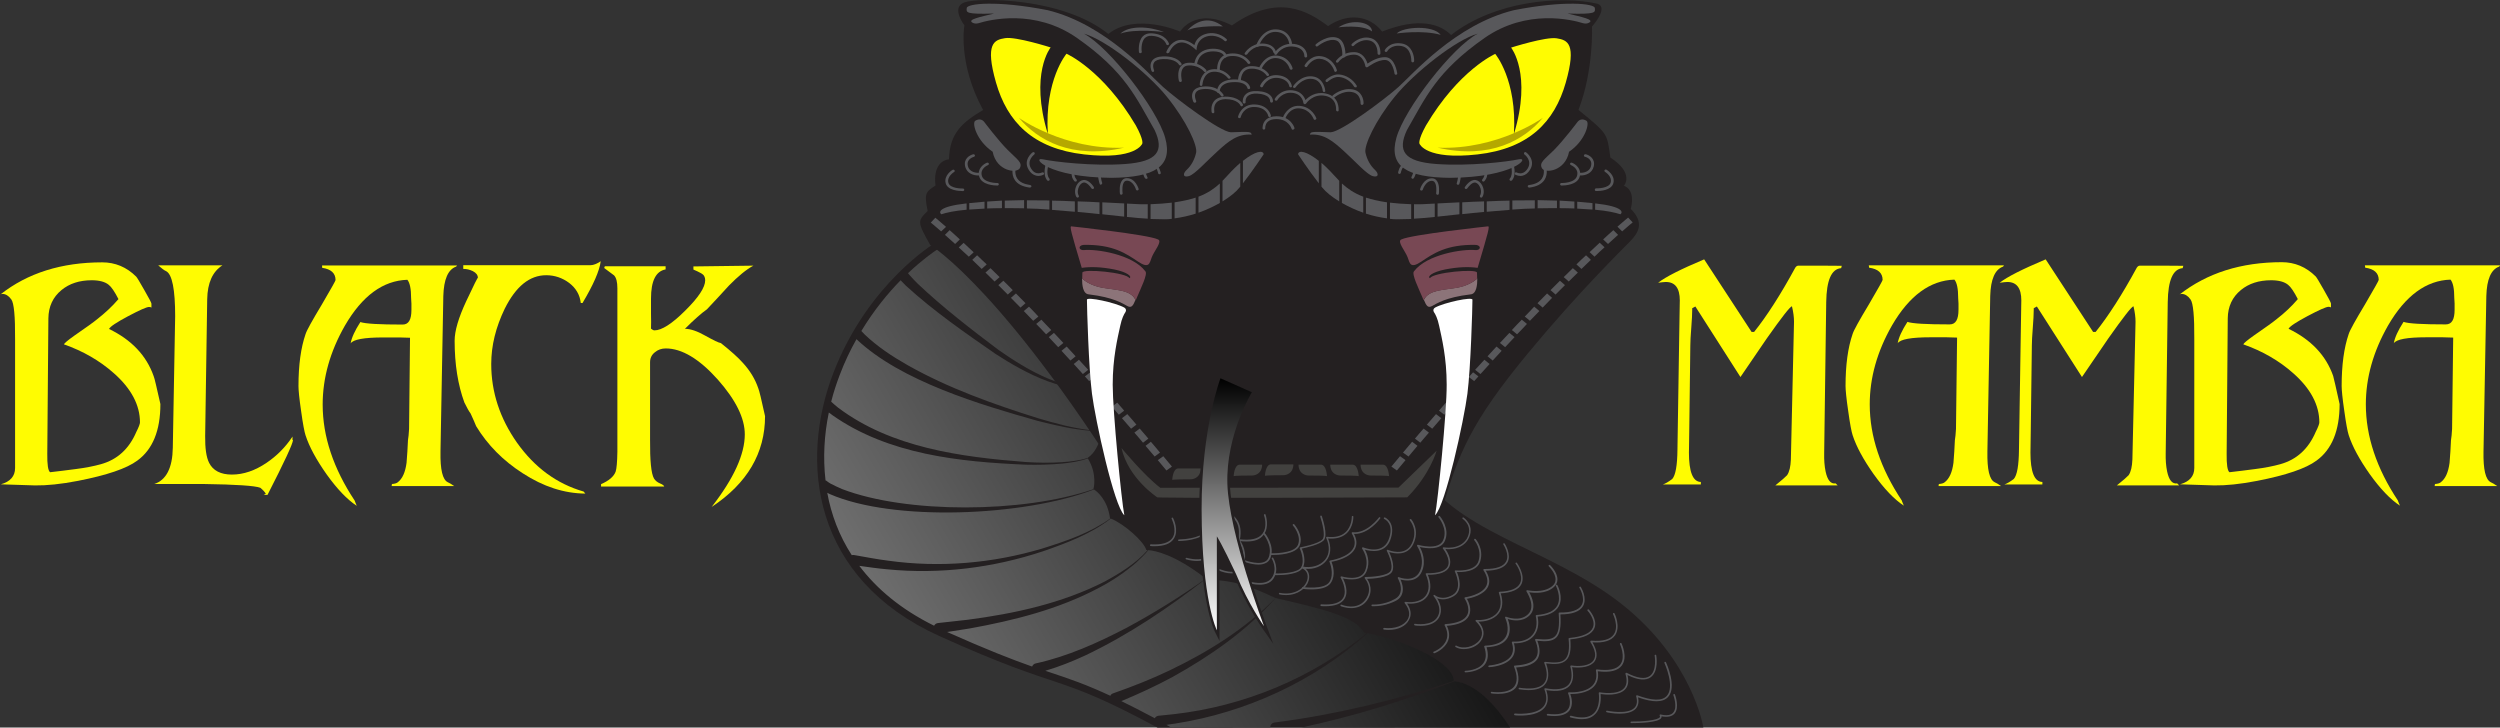 <?xml version="1.0" encoding="utf-8"?>
<!-- Generator: Adobe Illustrator 28.1.0, SVG Export Plug-In . SVG Version: 6.00 Build 0)  -->
<svg version="1.1" id="Layer_1" xmlns="http://www.w3.org/2000/svg" xmlns:xlink="http://www.w3.org/1999/xlink" x="0px" y="0px"
	 viewBox="0 0 1591.4 463.1" style="enable-background:new 0 0 1591.4 463.1;" xml:space="preserve">
<rect x="0" y="0" width="1591.4" height="463.1" fill="#333333" stroke="none"/>
<style type="text/css">
	.st0{fill:#242021;}
	.st1{fill:url(#SVGID_1_);}
	.st2{fill:#58585B;}
	.st3{fill:#42413F;}
	.st4{fill:#FFFFFF;}
	.st5{fill:#8C7479;}
	.st6{fill:#784854;}
	.st7{fill:#FFFC01;}
	.st8{fill:#B5A800;}
	.st9{fill:url(#SVGID_00000017505431785910328220000010128299803547101315_);}
</style>
<g>
	<path class="st0" d="M1084.3,463.1c0,0-6.7-42.9-52.3-78.8c-45.6-35.9-110.9-46.9-129.6-88.5c-18.7-41.6,30.6-71.1-109.9-109.3
		s-197.2-31.9-197.2-31.9s-42.6,25.4-64.7,82.5c-22.1,57.1-13.4,131.2,67.4,167.8s71.6,22.1,138.9,58.3
		C854.9,463.1,1084.3,463.1,1084.3,463.1z"/>
	<g>
		<g>
			<linearGradient id="SVGID_1_" gradientUnits="userSpaceOnUse" x1="484.262" y1="483.55" x2="918.215" y2="229.341">
				<stop  offset="0" style="stop-color:#8F8F8F"/>
				<stop  offset="1" style="stop-color:#000000"/>
			</linearGradient>
			<path class="st1" d="M663.4,349.2c15-4.7,30.5-9.9,43.4-19.2c-0.1,0-0.1-0.1-0.2-0.1c-1.7-12.2-8.5-17.2-10.2-18.3
				c-45.2,17.3-128.1,20.5-168.2,2.9c-0.5-0.2-1-0.5-1.6-0.8c2.5,13.7,7.5,27.2,15.6,39.7c0.4-0.1,0.9-0.2,1.4-0.1
				c7.5,1.3,14.5,2.7,21.8,3.6C598.2,361.5,631.8,358.6,663.4,349.2z M536,311.3c40.8,15.7,115.1,15.5,160,0.1
				c0.1-0.2,2.7-9.3-3.5-19.6c-5.2,1.9-10.8,2.7-16.3,3.3c-7.7,0.7-15.5,0.9-23.2,0.7c-42.3-1.8-87.5-6.5-123.1-31.5
				c-0.8-0.6-1.5-1.2-2.3-1.7c-2.9,13.9-3.8,28.6-2.1,43.2c0.3,0.1,0.6,0.2,0.9,0.5c0.6,0.5,1.4,1,2.2,1.5
				C530.9,309,533.4,310.2,536,311.3z M653,294.1c7.7,0.5,15.4,0.6,23.1,0.1c5.4-0.4,11-1,16.2-2.7c0,0,0,0,0,0
				c4.9-3.2,7.8-9.5,9.3-17.3c-2.5,0.3-5.1,0.1-7.6,0c-11.3-0.9-22.5-3.5-33.5-6.3c-35.8-10.1-87.1-25.2-115.3-52
				c-3.9,6.9-7.5,14.4-10.6,22.6c-2.1,5.5-4,11.2-5.5,17.2c1.4,1.3,2.9,2.6,4.4,3.8C567.4,285,611.6,290.9,653,294.1z M584.3,180.7
				c16.1,15.2,33.7,28.8,51.4,42.1c16.7,11.7,45.8,29.9,67,21.8c-1.1-15-3.6-27.7-3.6-27.7s-0.9-31-13.5-50.3
				c-41.6-7.1-67.3-8.2-79.4-8.2c-4.9,0-8,0.2-9.4,0.3c-2.3,1.5-9.6,6.5-18.8,15.2c0.3,0.3,0.6,0.7,0.9,1.1
				C580.5,176.9,582.4,178.8,584.3,180.7z M577.5,232.3c26.1,14.8,54.9,25,83.5,34c10.8,3.2,21.8,6.2,33,7.5
				c2.5,0.2,5.1,0.5,7.6,0.3c1.7-8.9,1.7-19.7,1-29.4c-21,9.1-51.4-8.1-68.7-19.3c-19.8-13.7-39.5-27.3-57.3-43.6
				c-1.1-1.1-2.2-2.2-3.3-3.4c-8,8.2-16.9,18.9-25,32.3c0.7,0.8,1.4,1.5,2.2,2.3C558.5,220.6,567.8,226.8,577.5,232.3z M870,403
				c-0.5-0.1-1.1-0.2-1.6-0.3c-5.9-10.3-26.8-15.2-56.4-22c-18.4,20.8-41.6,36.9-65.7,50.3c-10.4,5.6-21.6,10.8-32.5,15.3
				c6.2,3,13.2,6.6,21.3,10.9c0.4-0.8,1.2-1.4,2.3-1.6c0,0,0.1,0,0.1,0l0.2,0l9.6-1C791.7,449.6,835.4,431.6,870,403z M703,370.3
				c9.9-5.4,20.1-11.6,27.6-20.2c-0.6,0-0.9,0-0.9,0c-1.6-5.5-14.1-16.6-22.6-20c-12.7,9.8-28.1,15.6-43.1,20.8
				c-31.8,10.6-65.8,14.8-99.2,11.5c-5.9-0.5-12-1.4-17.8-2.2c11,14.6,26.5,27.7,47.6,38.1c0.5-1,1.5-1.6,2.6-1.7l18.9-2.1
				C645.9,390.6,676.1,384,703,370.3z M925.9,433.7c-31.6,12.2-64.2,22.3-97.4,29.4h132.8C952.2,449.1,939.5,435.1,925.9,433.7z
				 M870.5,403.1c-33.8,30.5-77.5,50.5-122.4,57.5c0,0-2.9,0.4-5.6,0.8l3,1.7h63.1c0-1.5,0.8-2.9,2.8-3.2
				c38.8-4.9,76.9-14.3,114-26.4C925.2,420.7,890.9,406.7,870.5,403.1z M811.9,380.7c-16.3-7.8-27.8-11.6-43.1-11.6
				c-0.3-0.3-0.7-0.5-1-0.8c-24,18.7-49.4,35.8-76.9,48.9c-8.2,3.8-16.7,7.2-25.5,9.8c1.3,0.5,2.7,0.9,3.9,1.3
				c11.7,3.9,21.8,7.3,37.5,14.6c0.3-0.7,0.9-1.3,1.9-1.6c11.8-4.1,24.2-9,35.5-14.4C768.9,415.1,792.6,400.4,811.9,380.7z
				 M767.6,368.3c-20-15.6-32.6-17.8-36.6-18.1c-2.3,2.8-5,5.4-7.6,7.8c-7.3,6.3-15.4,11.8-23.9,16.2C674,387.8,645.3,395,617,400.1
				c0,0-8.6,1.3-14.1,2.2c25.3,11.3,41.6,17.6,54.1,22c0.4-1,1.2-1.8,2.3-2c20.2-4.4,39.5-13.1,57.9-22.7
				C734.7,390.2,751.5,379.7,767.6,368.3z"/>
		</g>
	</g>
	<path class="st0" d="M726.5,325.3c-85.6-140.1-134.4-169.4-134.4-169.4c-8.2-14.7-8.2-15.1-1.6-21.6c-2.4-11.5-1-12.3,5-16.2
		c-1.6-13.2,5-16.4,8.6-16.7c0.4-16.9,8.7-23.6,21.7-31.4c-16.3-29.9-11.9-53.9-11.9-53.9S605,4.6,614,1.5
		c8.9-3.2,62.6-3.2,91.5,20.1c17.7-13.9,45.7-1.5,45.7-1.5s9.5-16,33-3.9c29.4-20.8,48.7-8.9,61.2,0.4c12.3-8.4,26.2-7.1,34.4,3.5
		c23.9-9.5,37.2-4.6,43.9,2.2C951.2,0.7,993.2-3,1017,2.4c7.2,2.6-3.6,14.5-3.6,14.5s1.2,27.5-8.6,53.1
		c19.3,15.6,18.1,15.1,20.3,30.3c15.7,10.2,8.6,18,8.6,18s7.6,1.7,4.4,14.7c8.9,8.9,4.8,15.2-0.4,20.6s-32.6,32-65,71.2
		c-36,43.5-44.6,64.1-55,100.5H726.5z"/>
	<g>
		<g>
			<path class="st2" d="M742.5,299.5c-1.9-2.2-3.7-4.4-5.5-6.6l3.5-2.5c1.8,2.2,3.7,4.4,5.5,6.6L742.5,299.5z"/>
		</g>
		<g>
			<path class="st2" d="M735,290.6c-1.9-2.3-3.9-4.6-5.8-6.8l3.4-2.6c1.9,2.3,3.9,4.5,5.8,6.9L735,290.6z"/>
		</g>
		<g>
			<path class="st2" d="M727.6,281.8c-1.8-2.2-3.7-4.3-5.5-6.4l3.4-2.6c1.8,2.1,3.6,4.2,5.5,6.4L727.6,281.8z"/>
		</g>
		<g>
			<path class="st2" d="M720,272.9c-2-2.3-3.9-4.5-5.8-6.7l3.4-2.6c1.9,2.2,3.9,4.4,5.8,6.7L720,272.9z"/>
		</g>
		<g>
			<path class="st2" d="M712.2,264c-1.5-1.7-3-3.4-4.4-5.1l3.4-2.6c1.5,1.7,2.9,3.4,4.4,5.1L712.2,264z"/>
		</g>
		<g>
			<path class="st2" d="M693.3,242.6c-0.9-1-1.8-2-2.7-3l3.4-2.6c0.9,1,1.8,2,2.7,3L693.3,242.6z"/>
		</g>
		<g>
			<path class="st2" d="M689.3,238.1c-2-2.2-3.9-4.3-5.8-6.4l3.3-2.7c1.9,2.1,3.9,4.3,5.9,6.4L689.3,238.1z"/>
		</g>
		<g>
			<path class="st2" d="M681.4,229.5c-1.9-2.1-3.9-4.2-5.7-6.2l3.3-2.7c1.9,2,3.8,4.1,5.7,6.2L681.4,229.5z"/>
		</g>
		<g>
			<path class="st2" d="M673.6,221c-2-2.2-4-4.3-6-6.4l3.3-2.7c2,2.1,4,4.2,6,6.4L673.6,221z"/>
		</g>
		<g>
			<path class="st2" d="M665.9,212.8c-2.1-2.3-4.2-4.5-6.3-6.6l3.3-2.7c2,2.1,4.1,4.4,6.3,6.6L665.9,212.8z"/>
		</g>
		<g>
			<path class="st2" d="M657.7,204.2c-2-2.1-4.1-4.2-6-6.2l3.3-2.8c2,2,4,4.1,6,6.3L657.7,204.2z"/>
		</g>
		<g>
			<path class="st2" d="M649.6,195.8c-2.1-2.1-4.1-4.2-6.1-6.2l3.2-2.8c2,2,4,4.1,6.1,6.2L649.6,195.8z"/>
		</g>
		<g>
			<path class="st2" d="M641.5,187.5c-2.1-2.1-4.1-4.1-6-6l3.2-2.8c2,1.9,4,4,6,6L641.5,187.5z"/>
		</g>
		<g>
			<path class="st2" d="M633.1,179.2c-2-2-3.9-3.9-5.8-5.7l3.2-2.8c1.9,1.8,3.8,3.7,5.8,5.7L633.1,179.2z"/>
		</g>
		<g>
			<path class="st2" d="M624.9,171.2c-2.1-2-4.1-4-6-5.8l3.1-2.9c1.9,1.8,3.9,3.8,6.1,5.8L624.9,171.2z"/>
		</g>
		<g>
			<path class="st2" d="M616.7,163.4c-2.3-2.1-4.4-4.1-6.4-5.9l3.1-2.9c2,1.8,4.1,3.8,6.4,6L616.7,163.4z"/>
		</g>
		<g>
			<path class="st2" d="M608,155.3c-2.2-2-4.4-4-6.5-5.8l3-3c2.1,1.9,4.3,3.8,6.5,5.9L608,155.3z"/>
		</g>
		<g>
			<path class="st2" d="M599.1,147.3c-4.3-3.8-6.6-5.6-6.6-5.6l2.9-3.1c0.1,0.1,2.4,1.9,6.8,5.8L599.1,147.3z"/>
		</g>
	</g>
	<g>
		<g>
			<path class="st2" d="M889.2,299.5l-3.5-2.5c1.9-2.2,3.7-4.4,5.5-6.6l3.5,2.5C892.9,295.1,891,297.3,889.2,299.5z"/>
		</g>
		<g>
			<path class="st2" d="M896.6,290.6l-3.5-2.5c2-2.3,3.9-4.6,5.8-6.9l3.4,2.6C900.5,286,898.6,288.3,896.6,290.6z"/>
		</g>
		<g>
			<path class="st2" d="M904.1,281.8l-3.4-2.6c1.8-2.2,3.7-4.3,5.5-6.4l3.4,2.6C907.8,277.5,905.9,279.6,904.1,281.8z"/>
		</g>
		<g>
			<path class="st2" d="M911.7,272.9l-3.4-2.6c2-2.3,3.9-4.5,5.8-6.7l3.4,2.6C915.6,268.4,913.6,270.7,911.7,272.9z"/>
		</g>
		<g>
			<path class="st2" d="M919.4,264l-3.4-2.6c1.5-1.7,3-3.4,4.4-5.1l3.4,2.6C922.4,260.6,920.9,262.3,919.4,264z"/>
		</g>
		<g>
			<path class="st2" d="M938.4,242.6l-3.4-2.6c0.9-1,1.8-2,2.7-3l3.4,2.6C940.2,240.6,939.3,241.6,938.4,242.6z"/>
		</g>
		<g>
			<path class="st2" d="M942.4,238.1l-3.4-2.7c2-2.2,3.9-4.3,5.9-6.4l3.3,2.7C946.3,233.8,944.4,236,942.4,238.1z"/>
		</g>
		<g>
			<path class="st2" d="M950.2,229.5l-3.3-2.7c1.9-2.1,3.9-4.2,5.7-6.2l3.3,2.7C954.1,225.3,952.2,227.4,950.2,229.5z"/>
		</g>
		<g>
			<path class="st2" d="M958.1,221l-3.3-2.7c2-2.2,4-4.3,6-6.4l3.3,2.7C962.1,216.7,960.1,218.8,958.1,221z"/>
		</g>
		<g>
			<path class="st2" d="M965.7,212.8l-3.3-2.7c2.1-2.3,4.2-4.5,6.3-6.6l3.3,2.7C970,208.4,967.9,210.6,965.7,212.8z"/>
		</g>
		<g>
			<path class="st2" d="M973.9,204.2l-3.3-2.7c2.1-2.1,4.1-4.2,6-6.3l3.3,2.8C978,200,976,202.1,973.9,204.2z"/>
		</g>
		<g>
			<path class="st2" d="M982,195.8l-3.3-2.8c2.1-2.1,4.1-4.2,6.1-6.2l3.2,2.8C986.1,191.6,984.1,193.7,982,195.8z"/>
		</g>
		<g>
			<path class="st2" d="M990.2,187.5l-3.2-2.8c2.1-2.1,4.1-4.1,6-6l3.2,2.8C994.2,183.5,992.2,185.5,990.2,187.5z"/>
		</g>
		<g>
			<path class="st2" d="M998.6,179.2l-3.2-2.8c2-2,3.9-3.9,5.8-5.7l3.2,2.8C1002.5,175.3,1000.6,177.2,998.6,179.2z"/>
		</g>
		<g>
			<path class="st2" d="M1006.7,171.2l-3.2-2.9c2.1-2.1,4.1-4,6.1-5.8l3.1,2.9C1010.9,167.2,1008.9,169.1,1006.7,171.2z"/>
		</g>
		<g>
			<path class="st2" d="M1015,163.4l-3.1-2.9c2.3-2.2,4.4-4.1,6.4-6l3.1,2.9C1019.4,159.2,1017.2,161.2,1015,163.4z"/>
		</g>
		<g>
			<path class="st2" d="M1023.6,155.3l-3.1-2.9c2.2-2.1,4.4-4,6.5-5.9l3,3C1028,151.3,1025.9,153.3,1023.6,155.3z"/>
		</g>
		<g>
			<path class="st2" d="M1032.6,147.3l-3-3c4.4-3.9,6.7-5.7,6.8-5.8l2.9,3.1C1039.2,141.6,1036.9,143.5,1032.6,147.3z"/>
		</g>
	</g>
	<path class="st3" d="M713.9,285.2c0,0,14.5,17.6,24.7,25.3c151.6-0.1,151.6-0.1,151.6-0.1l24.3-23.5c0,0-4.1,15-18.7,29.7
		c-154.4,0.7-159.1,0-159.1,0S718.2,304.6,713.9,285.2z"/>
	<g>
		<path class="st3" d="M764.3,298.2c0,0,0.1,1.3-0.5,2.9c-0.8,2.4-3.3,4-6,4c-11.6,0-11.6,0.4-11.6,0.4s0.3-7.1,3.7-7.3H764.3z"/>
		<path class="st3" d="M803.4,295.8c0,0,0.1,1.3-0.5,2.9c-0.8,2.4-3.3,4-6,4c-11.6,0-11.6,0.4-11.6,0.4s0.3-7.1,3.7-7.3H803.4z"/>
		<path class="st3" d="M823.3,295.6c0,0,0.1,1.3-0.5,2.9c-0.8,2.4-3.3,4-6,4c-11.6,0-11.6,0.4-11.6,0.4s0.3-7.1,3.7-7.3H823.3z"/>
		<path class="st3" d="M826.6,295.8c0,0-0.1,1.3,0.5,2.9c0.8,2.4,3.3,4,6,4c11.6,0,11.6,0.4,11.6,0.4s-0.3-7.1-3.7-7.3H826.6z"/>
		<path class="st3" d="M846.8,295.8c0,0-0.1,1.3,0.5,2.9c0.8,2.4,3.3,4,6,4c11.6,0,11.6,0.4,11.6,0.4s-0.3-7.1-3.7-7.3H846.8z"/>
		<path class="st3" d="M866.1,295.8c0,0-0.1,1.3,0.5,2.9c0.8,2.4,3.3,4,6,4c11.6,0,11.6,0.4,11.6,0.4s-0.3-7.1-3.7-7.3H866.1z"/>
	</g>
	<g>
		<path class="st4" d="M715.7,195.8c1.1,0.6,1.4,1.9,0.7,2.9c-0.9,1.3-2.3,3.9-3.3,8.7c-1.7,7.8-4.8,20.4-4.8,37.5s5.6,74,7.4,83.1
			c-6.6-6-18.5-60.9-20.6-77.4s-3.2-54.7-3.2-59.8C691.8,188.7,709.9,192.6,715.7,195.8z"/>
		<path class="st5" d="M701.5,183.1c-6.6-1.2-10.6-4-12.7-5.8c0,4.1,0.5,9.9,4.4,10.1c15.8,1.9,21.4,5.8,24.4,7.4
			c2.6,1.4,3.6,0,5.2-3.9C719.7,184.3,710.1,184.7,701.5,183.1z"/>
		<path class="st6" d="M737.1,152.4c-6.3-3.1-55-8.3-55-8.3c-1.4-0.3-0.4,3.3,6.5,26.4c5.8-0.8,12.2-0.6,20.6,1
			c8.4,1.7,11.7,4.6,9.7,5.6c-1.5-3.6-29.9-6.3-29.9-3.5c0,0.6-0.1,2.1-0.1,3.8c2,1.8,6.1,4.6,12.7,5.8c8.6,1.6,18.2,1.2,21.4,7.9
			c0.2-0.6,0.5-1.2,0.8-1.9c2.2-5.3,7-14.8,5.3-16.5c-8.2-10.9-31.4-14.3-39.1-13.5c-3.1,0.3-4.1-2.7-0.5-3.3
			c19.1-0.5,27.7,5.8,34.9,10.6s7.3,1.1,8.8-2.8C734.6,159.9,740.2,153.5,737.1,152.4z"/>
	</g>
	<g>
		<path class="st4" d="M913.5,195.8c-1.1,0.6-1.4,1.9-0.7,2.9c0.9,1.3,2.3,3.9,3.3,8.7c1.7,7.8,4.8,20.4,4.8,37.5
			c0.1,17.1-5.6,74-7.4,83.1c6.6-6,18.5-60.9,20.6-77.4s3.2-54.7,3.2-59.8C937.4,188.7,919.3,192.6,913.5,195.8z"/>
		<path class="st5" d="M927.7,183.1c6.6-1.2,10.6-4,12.7-5.8c0,4.1-0.5,9.9-4.4,10.1c-15.8,1.9-21.4,5.8-24.4,7.4
			c-2.6,1.4-3.6,0-5.2-3.9C909.5,184.3,919,184.7,927.7,183.1z"/>
		<path class="st6" d="M892.1,152.4c6.3-3.1,55-8.3,55-8.3c1.4-0.3,0.4,3.3-6.5,26.4c-5.8-0.8-12.2-0.6-20.6,1
			c-8.4,1.7-11.7,4.6-9.7,5.6c1.5-3.6,29.9-6.3,29.9-3.5c0,0.6,0.1,2.1,0.1,3.8c-2,1.8-6.1,4.6-12.7,5.8c-8.6,1.6-18.2,1.2-21.4,7.9
			c-0.2-0.6-0.5-1.2-0.8-1.9c-2.2-5.3-7-14.8-5.3-16.5c8.2-10.9,31.4-14.3,39.1-13.5c3.1,0.3,4.1-2.7,0.5-3.3
			c-19.1-0.5-27.7,5.8-34.9,10.6s-7.3,1.1-8.8-2.8C894.6,159.9,889,153.5,892.1,152.4z"/>
	</g>
	<g>
		<g>
			<path class="st7" d="M727.1,91.5c0,0-4,10.5-36.9,6.8S641.1,77.4,634,52.5s-1.1-27.1,5.7-28.2c6.8-1.2,29.1,5.9,29.1,5.9
				s-13.5,16.7-1.8,55c-2.1-34.5,11.9-51,11.9-51s23.1,10.1,44.1,45.6C728.3,89.5,727.1,91.5,727.1,91.5z"/>
			<path class="st8" d="M648.6,75c0,0,28.7,20.6,66.9,19C682,101.7,660.4,89.1,648.6,75z"/>
			<path class="st2" d="M626.5,77.6c0,0,8.9,11.8,15,17.9c6.1,6.1,9.5,7.9,7.7,11.5c-1.8,3.6-14.9,2.1-17.3-10.4
				c-10.3-7-13.3-18.3-11.1-19.7C623,75.5,625.2,75.9,626.5,77.6z"/>
			<path class="st2" d="M619,14.4c1.1,0.7,2.6,0.7,3.8,0.4c7-2.2,35.8-9.4,62.7,9.3c30.9,21.6,37.7,38.2,49.5,58.7
				c6.2,13.3,1.9,20.1-18.7,21.6c-20.6,1.5-45.1-1.4-52.5-3s2.9,11.5,43.8,11.8c27.4-0.3,39.2-7.2,34.1-25.5
				c-5.1-18.3-35.5-57.7-51.8-66.3c13.8,3.8,40.3,24.6,52.9,40.2c12.6,15.6,19.6,31.1,18.6,35.6c-1,4.5-3.2,8.3-5.9,10.8
				c-2.8,2.6-2.5,5.2,1.3,4.1c3.8-1.1,11-9.3,18.1-15.7c7.1-6.5,12.9-11.4,21.9-10.7c-0.6-1.8-0.4-2-13.3-1.5
				c-6.7-0.3-34.4-21-43.2-28.9C731.4,47.4,704,15.6,667,6.5c-32.7-6.4-51.4-4.2-51.6-1.4c-0.3,2.8-1,4.1,17.4,3.5
				C624,10.8,615.6,12.4,619,14.4z"/>
			<g>
				<path class="st2" d="M747.7,128.8V139c4.5-0.6,9-1.6,13.4-3v-10.2C757.4,127,753.1,128,747.7,128.8z"/>
				<path class="st2" d="M732.4,130v9.4c3.1,0.1,6.2,0.2,9.1,0.2c1.5,0,3-0.1,4.4-0.3V129C742,129.5,737.5,129.8,732.4,130z"/>
				<path class="st2" d="M669.7,127.7v5.9c5.2,0.4,10,0.8,14.5,1.2v-6.6C679,127.9,674.2,127.8,669.7,127.7z"/>
				<path class="st2" d="M725.5,130c-2.8-0.2-5.5-0.3-8.1-0.4v8.5c4.7,0.5,9.1,0.9,13.2,1.1V130C729,130,727.3,130.1,725.5,130z"/>
				<path class="st2" d="M701.7,128.8v7.6c5,0.5,9.6,1,13.9,1.5v-8.4C710.7,129.3,706.1,129,701.7,128.8z"/>
				<path class="st2" d="M617,129.3v4.1c2.8-0.2,6-0.4,9.7-0.6v-4.4C623.2,128.7,620.1,129,617,129.3z"/>
				<path class="st2" d="M653.7,127.5v5.2c2.1,0.1,4.2,0.1,6.5,0.2c2.7,0.2,5.3,0.3,7.8,0.5v-5.8C662.7,127.5,658,127.5,653.7,127.5
					z"/>
				<path class="st2" d="M615.1,129.5c-18,2-17.5,5.7-15.9,6.9c3.4-1.1,8.3-2.2,16.1-2.9v-4C615.2,129.5,615.1,129.5,615.1,129.5z"
					/>
				<path class="st2" d="M639.6,127.7v4.8c3.8,0,7.9,0,12.3,0.1v-5.2C647.3,127.5,643.3,127.6,639.6,127.7z"/>
				<path class="st2" d="M628.4,128.3v4.4c2.9-0.1,6-0.2,9.4-0.2v-4.8C634.4,127.9,631.3,128.1,628.4,128.3z"/>
				<path class="st2" d="M686,128.2v6.7c5,0.5,9.6,0.9,13.9,1.4v-7.5C695,128.5,690.4,128.3,686,128.2z"/>
				<path class="st2" d="M804.4,98.2c-0.3-2.9-5.5-1.9-13.2,4.2v14.3C797.8,108.2,804.4,98.2,804.4,98.2z"/>
				<path class="st2" d="M785.6,107.3c-2.6,2.5-4.8,5.2-7.4,7.8v13.1c4.7-2.9,8.5-5.9,10.8-8.8c0.2-0.2,0.3-0.4,0.5-0.6v-15.1
					C788.2,104.8,786.9,106,785.6,107.3z"/>
				<path class="st2" d="M762.9,125.2v10.2c4.9-1.7,9.5-3.9,13.6-6.2v-12.4C773.1,119.9,769,122.9,762.9,125.2z"/>
			</g>
		</g>
		<g>
			<g>
				<path class="st2" d="M612.5,121.6c-1.9,0-9.2-0.3-10.5-4.9c-1.4-5.1,4.2-8.5,4.4-8.6c0.4-0.2,1-0.1,1.2,0.3
					c0.3,0.4,0.1,0.9-0.3,1.1c0,0-4.7,2.9-3.6,6.8c1,3.9,9.1,3.7,9.2,3.7c0.5,0,0.9,0.3,0.9,0.8c0,0.5-0.4,0.8-0.8,0.9
					C612.9,121.6,612.7,121.6,612.5,121.6z"/>
			</g>
			<g>
				<path class="st2" d="M622.6,111.7c-2.6,0-7.1-1.1-8.2-5.7c-1.2-4.9,2.8-7.2,5.1-7.8c0.5-0.1,0.9,0.2,1.1,0.6
					c0.1,0.4-0.2,0.9-0.6,1c-0.2,0.1-5,1.3-3.9,5.8c1.1,4.7,6.6,4.4,6.8,4.4c0.5,0,0.9,0.3,0.9,0.8c0,0.5-0.3,0.8-0.8,0.9
					C622.9,111.7,622.7,111.7,622.6,111.7z"/>
			</g>
			<g>
				<path class="st2" d="M634.7,118.1c-1.6,0-9.9-0.3-11.4-5.8c-1.3-4.8,2.6-7.8,4.9-8.7c0.5-0.2,1,0,1.2,0.4c0.2,0.4,0,0.9-0.5,1.1
					l0,0c-0.2,0.1-5.2,2.1-3.9,6.8c1.3,4.7,9.9,4.6,9.9,4.6c0.5,0,0.9,0.3,0.9,0.8c0,0.5-0.4,0.8-0.9,0.8
					C634.9,118.1,634.8,118.1,634.7,118.1z"/>
			</g>
			<g>
				<path class="st2" d="M655.5,119.4c0,0-0.1,0-0.1,0c-4.5-0.6-7.7-2.2-9.4-4.8c-2.6-3.9-1.1-8.5-1-8.7c0.1-0.4,0.6-0.7,1.1-0.5
					c0.5,0.1,0.7,0.6,0.6,1c0,0-1.3,4.1,0.9,7.3c1.5,2.2,4.2,3.5,8.2,4.1c0.5,0.1,0.8,0.5,0.8,0.9
					C656.4,119.1,656,119.4,655.5,119.4z"/>
			</g>
			<g>
				<path class="st2" d="M661,112c-0.5,0-1-0.1-1.5-0.2c-1.9-0.5-3.5-1.7-4.7-3.8c-3.8-6.2,2.4-11,2.5-11c0.4-0.3,0.9-0.2,1.2,0.1
					c0.3,0.4,0.2,0.9-0.1,1.2c-0.2,0.2-5.1,3.9-2.1,8.9c1,1.7,2.2,2.7,3.6,3c1.8,0.4,3.4-0.4,3.4-0.4c0.4-0.2,1-0.1,1.2,0.3
					c0.3,0.4,0.1,0.9-0.3,1.1C664.2,111.2,662.9,112,661,112z"/>
			</g>
			<g>
				<path class="st2" d="M667.3,115.1c-0.3,0-0.5-0.1-0.7-0.3c-3.2-3.8-0.8-10.7-0.7-11c0.2-0.4,0.6-0.7,1.1-0.5
					c0.5,0.1,0.7,0.6,0.6,1c0,0.1-2.2,6.4,0.4,9.4c0.3,0.4,0.2,0.9-0.1,1.2C667.7,115,667.5,115.1,667.3,115.1z"/>
			</g>
			<g>
				<path class="st2" d="M684.6,115.6c-0.3,0-0.5-0.1-0.7-0.3c-2.9-3.4-1.5-6.7-0.3-7.9c0.3-0.3,0.9-0.4,1.2-0.1
					c0.4,0.3,0.4,0.8,0.1,1.2c-0.1,0.1-2.3,2.6,0.4,5.8c0.3,0.4,0.2,0.9-0.1,1.2C685,115.5,684.8,115.6,684.6,115.6z"/>
			</g>
			<g>
				<path class="st2" d="M686,125.8c-0.3,0-0.6-0.2-0.8-0.4c-1.4-2.5-0.9-5.5,0.1-7.4c1-1.9,2.5-3.1,4.1-3.4c3.6-0.6,6.6,4,6.9,4.5
					c0.2,0.4,0.1,0.9-0.3,1.1c-0.4,0.2-1,0.1-1.2-0.3c-0.7-1.1-3.1-4.1-5.1-3.7c-1,0.2-2.1,1.1-2.8,2.5c-0.8,1.6-1.3,3.9-0.2,5.9
					c0.2,0.4,0.1,0.9-0.4,1.1C686.3,125.7,686.2,125.8,686,125.8z"/>
			</g>
			<g>
				<path class="st2" d="M700.8,117.6c-0.4,0-0.7-0.2-0.8-0.6c-0.2-0.5-1.8-5.4-0.3-7.6c0.4-0.7,1.1-1.1,1.9-1.2
					c0.5-0.1,0.9,0.3,1,0.7c0.1,0.5-0.3,0.9-0.8,0.9c-0.3,0-0.5,0.2-0.7,0.4c-0.8,1.2-0.1,4.4,0.5,6.2c0.1,0.4-0.1,0.9-0.6,1
					C700.9,117.6,700.9,117.6,700.8,117.6z"/>
			</g>
			<g>
				<path class="st2" d="M713.8,124c-0.4,0-0.8-0.3-0.9-0.7c-0.1-0.6-0.7-6.2,1.6-8.7c0.7-0.8,1.7-1.2,2.8-1.2
					c5.4,0,7.4,6.5,7.5,6.8c0.1,0.4-0.1,0.9-0.6,1c-0.5,0.1-1-0.1-1.1-0.6c0-0.1-1.7-5.6-5.8-5.6c-0.6,0-1.1,0.2-1.5,0.6
					c-1.6,1.6-1.4,5.9-1.2,7.4c0.1,0.5-0.3,0.9-0.8,0.9C713.9,124,713.8,124,713.8,124z"/>
			</g>
			<g>
				<path class="st2" d="M729.6,113.8c-0.3,0-0.6-0.2-0.8-0.4c-0.1-0.2-2.4-4.2-1.1-7.1c0.5-1.3,1.6-2.2,3.2-2.6
					c1.7-0.5,3.1-0.4,4.4,0.4c2.8,1.6,3.5,5.7,3.6,5.9c0.1,0.4-0.3,0.9-0.7,0.9c-0.5,0.1-0.9-0.2-1-0.7c0,0-0.6-3.5-2.7-4.7
					c-0.8-0.5-1.8-0.6-3-0.2c-1.1,0.3-1.8,0.9-2.1,1.7c-1,2.3,1,5.7,1,5.8c0.2,0.4,0.1,0.9-0.4,1.1
					C729.9,113.7,729.7,113.8,729.6,113.8z"/>
			</g>
		</g>
	</g>
	<g>
		<path class="st7" d="M903.6,91.5c0,0,4,10.5,36.9,6.8s49.1-20.8,56.2-45.7c7.1-24.9,1.1-27.1-5.7-28.2c-6.8-1.2-29.1,5.9-29.1,5.9
			s13.5,16.7,1.8,55c2.1-34.5-11.9-51-11.9-51s-23.1,10.1-44.1,45.6C902.4,89.5,903.6,91.5,903.6,91.5z"/>
		<path class="st8" d="M982.1,75c0,0-28.7,20.6-66.9,19C948.7,101.7,970.3,89.1,982.1,75z"/>
		<path class="st2" d="M1004.2,77.6c0,0-8.9,11.8-15,17.9c-6.1,6.1-9.5,7.9-7.7,11.5c1.8,3.6,14.9,2.1,17.3-10.4
			c10.3-7,13.3-18.3,11.1-19.7C1007.7,75.5,1005.5,75.9,1004.2,77.6z"/>
		<path class="st2" d="M1011.6,14.4c-1.1,0.7-2.6,0.7-3.8,0.4c-7-2.2-35.8-9.4-62.7,9.3c-30.9,21.6-37.7,38.2-49.5,58.7
			c-6.2,13.3-1.9,20.1,18.7,21.6c20.6,1.5,45.1-1.4,52.5-3s-2.9,11.5-43.8,11.8c-27.4-0.3-39.2-7.2-34.1-25.5
			c5.1-18.3,35.5-57.7,51.8-66.3C927,25.2,900.5,46,887.8,61.6c-12.6,15.6-19.6,31.1-18.6,35.6c1,4.5,3.2,8.3,5.9,10.8
			c2.8,2.6,2.5,5.2-1.3,4.1c-3.8-1.1-11-9.3-18.1-15.7c-7.1-6.5-12.9-11.4-21.9-10.7c0.6-1.8,0.4-2,13.3-1.5
			c6.7-0.3,34.4-21,43.2-28.9c8.8-7.9,36.3-39.7,73.3-48.8c32.7-6.4,51.4-4.2,51.6-1.4c0.3,2.8,1,4.1-17.4,3.5
			C1006.7,10.8,1015.1,12.4,1011.6,14.4z"/>
		<g>
			<path class="st2" d="M882.9,128.8V139c-4.5-0.6-9-1.6-13.4-3v-10.2C873.3,127,877.6,128,882.9,128.8z"/>
			<path class="st2" d="M898.3,130v9.4c-3.1,0.1-6.2,0.2-9.1,0.2c-1.5,0-3-0.1-4.4-0.3V129C888.7,129.5,893.2,129.8,898.3,130z"/>
			<path class="st2" d="M960.9,127.7v5.9c-5.2,0.4-10,0.8-14.5,1.2v-6.6C951.7,127.9,956.5,127.8,960.9,127.7z"/>
			<path class="st2" d="M905.2,130c2.8-0.2,5.5-0.3,8.1-0.4v8.5c-4.7,0.5-9.1,0.9-13.2,1.1V130C901.7,130,903.4,130.1,905.2,130z"/>
			<path class="st2" d="M929,128.8v7.6c-5,0.5-9.6,1-13.9,1.5v-8.4C919.9,129.3,924.6,129,929,128.8z"/>
			<path class="st2" d="M1013.7,129.3v4.1c-2.8-0.2-6-0.4-9.7-0.6v-4.4C1007.5,128.7,1010.6,129,1013.7,129.3z"/>
			<path class="st2" d="M977,127.5v5.2c-2.1,0.1-4.2,0.1-6.5,0.2c-2.7,0.2-5.3,0.3-7.8,0.5v-5.8C968,127.5,972.7,127.5,977,127.5z"
				/>
			<path class="st2" d="M1015.6,129.5c18,2,17.5,5.7,15.9,6.9c-3.4-1.1-8.3-2.2-16.1-2.9v-4C1015.5,129.5,1015.6,129.5,1015.6,129.5
				z"/>
			<path class="st2" d="M991.1,127.7v4.8c-3.8,0-7.9,0-12.3,0.1v-5.2C983.3,127.5,987.4,127.6,991.1,127.7z"/>
			<path class="st2" d="M1002.2,128.3v4.4c-2.9-0.1-6-0.2-9.4-0.2v-4.8C996.3,127.9,999.4,128.1,1002.2,128.3z"/>
			<path class="st2" d="M944.7,128.2v6.7c-5,0.5-9.6,0.9-13.9,1.4v-7.5C935.7,128.5,940.3,128.3,944.7,128.2z"/>
			<path class="st2" d="M826.3,98.2c0.3-2.9,5.5-1.9,13.2,4.2v14.3C832.9,108.2,826.3,98.2,826.3,98.2z"/>
			<path class="st2" d="M845.1,107.3c2.6,2.5,4.8,5.2,7.4,7.8v13.1c-4.7-2.9-8.5-5.9-10.8-8.8c-0.2-0.2-0.3-0.4-0.5-0.6v-15.1
				C842.5,104.8,843.8,106,845.1,107.3z"/>
			<path class="st2" d="M867.8,125.2v10.2c-4.9-1.7-9.5-3.9-13.6-6.2v-12.4C857.6,119.9,861.7,122.9,867.8,125.2z"/>
		</g>
	</g>
	<g>
		<g>
			<path class="st2" d="M1016.5,121.6c-0.3,0-0.4,0-0.5,0c-0.5,0-0.9-0.4-0.8-0.9c0-0.5,0.4-0.8,0.9-0.8c0.1,0,8.1,0.2,9.2-3.7
				c1.1-4-3.6-6.8-3.6-6.8c-0.4-0.2-0.5-0.8-0.3-1.1c0.3-0.4,0.8-0.5,1.2-0.3c0.2,0.1,5.8,3.5,4.4,8.6
				C1025.7,121.3,1018.4,121.6,1016.5,121.6z"/>
		</g>
		<g>
			<path class="st2" d="M1006.4,111.7c-0.2,0-0.4,0-0.5,0c-0.5,0-0.9-0.4-0.8-0.9c0-0.5,0.5-0.8,0.9-0.8c0.2,0,5.7,0.3,6.8-4.4
				c1.1-4.6-3.7-5.8-3.9-5.8c-0.5-0.1-0.8-0.6-0.6-1c0.1-0.4,0.6-0.7,1.1-0.6c2.3,0.5,6.3,2.9,5.1,7.8
				C1013.4,110.5,1009,111.7,1006.4,111.7z"/>
		</g>
		<g>
			<path class="st2" d="M994.3,118.1c-0.1,0-0.2,0-0.3,0c-0.5,0-0.9-0.4-0.9-0.8c0-0.5,0.4-0.8,0.9-0.8c0.1,0,8.6,0.2,9.9-4.6
				c1.3-4.7-3.7-6.7-3.9-6.8c-0.4-0.2-0.7-0.7-0.5-1.1c0.2-0.4,0.7-0.6,1.2-0.4c2.3,0.9,6.2,3.9,4.9,8.7
				C1004.2,117.8,995.9,118.1,994.3,118.1z"/>
		</g>
		<g>
			<path class="st2" d="M973.4,119.4c-0.4,0-0.8-0.3-0.9-0.7c-0.1-0.4,0.3-0.9,0.8-0.9c4-0.5,6.7-1.9,8.2-4.1
				c2.2-3.3,0.9-7.3,0.9-7.3c-0.1-0.4,0.1-0.9,0.6-1c0.5-0.1,1,0.1,1.1,0.5c0.1,0.2,1.6,4.8-1,8.7c-1.8,2.6-4.9,4.2-9.4,4.8
				C973.5,119.4,973.4,119.4,973.4,119.4z"/>
		</g>
		<g>
			<path class="st2" d="M967.9,112c-1.9,0-3.2-0.8-3.3-0.8c-0.4-0.2-0.5-0.7-0.3-1.1c0.3-0.4,0.8-0.5,1.2-0.3c0,0,1.6,0.9,3.4,0.4
				c1.4-0.3,2.6-1.4,3.6-3c3-5-1.9-8.8-2.1-8.9c-0.4-0.3-0.4-0.8-0.1-1.2c0.3-0.4,0.9-0.4,1.2-0.1c0.1,0,6.3,4.8,2.5,11
				c-1.3,2.1-2.9,3.4-4.7,3.8C968.9,111.9,968.4,112,967.9,112z"/>
		</g>
		<g>
			<path class="st2" d="M961.7,115.1c-0.2,0-0.4-0.1-0.5-0.2c-0.4-0.3-0.4-0.8-0.1-1.2c2.6-3.1,0.4-9.4,0.4-9.4
				c-0.2-0.4,0.1-0.9,0.6-1c0.5-0.1,1,0.1,1.1,0.5c0.1,0.3,2.5,7.2-0.7,11C962.2,115,961.9,115.1,961.7,115.1z"/>
		</g>
		<g>
			<path class="st2" d="M944.3,115.6c-0.2,0-0.4-0.1-0.6-0.2c-0.4-0.3-0.4-0.8-0.1-1.2c2.7-3.2,0.5-5.7,0.4-5.8
				c-0.3-0.3-0.3-0.9,0.1-1.2c0.4-0.3,0.9-0.3,1.2,0.1c1.2,1.2,2.6,4.5-0.3,7.9C944.8,115.5,944.5,115.6,944.3,115.6z"/>
		</g>
		<g>
			<path class="st2" d="M942.9,125.8c-0.1,0-0.3,0-0.4-0.1c-0.4-0.2-0.6-0.7-0.4-1.1c1.1-2,0.7-4.4-0.2-5.9
				c-0.7-1.4-1.8-2.3-2.8-2.5c-2-0.3-4.4,2.7-5.1,3.7c-0.2,0.4-0.8,0.5-1.2,0.3c-0.4-0.2-0.6-0.7-0.3-1.1c0.3-0.5,3.3-5.1,6.9-4.5
				c1.6,0.3,3.1,1.5,4.1,3.4c1,1.9,1.6,4.9,0.1,7.4C943.5,125.6,943.2,125.8,942.9,125.8z"/>
		</g>
		<g>
			<path class="st2" d="M928.2,117.6c-0.1,0-0.2,0-0.3,0c-0.5-0.1-0.7-0.6-0.6-1c0.6-1.8,1.3-5,0.5-6.2c-0.2-0.2-0.4-0.4-0.7-0.4
				c-0.5-0.1-0.8-0.5-0.8-0.9c0.1-0.5,0.5-0.8,1-0.7c0.8,0.1,1.5,0.5,1.9,1.2c1.5,2.2-0.1,7-0.3,7.6
				C928.9,117.4,928.5,117.6,928.2,117.6z"/>
		</g>
		<g>
			<path class="st2" d="M915.1,124c0,0-0.1,0-0.1,0c-0.5-0.1-0.8-0.5-0.8-0.9c0.2-1.5,0.4-5.8-1.2-7.4c-0.4-0.4-0.9-0.6-1.5-0.6
				c-4,0-5.8,5.5-5.8,5.6c-0.1,0.4-0.6,0.7-1.1,0.6c-0.5-0.1-0.7-0.6-0.6-1c0.1-0.3,2.1-6.8,7.5-6.8c1.1,0,2.1,0.4,2.8,1.2
				c2.4,2.5,1.7,8.1,1.6,8.7C915.9,123.7,915.5,124,915.1,124z"/>
		</g>
		<g>
			<path class="st2" d="M899.3,113.8c-0.1,0-0.3,0-0.4-0.1c-0.4-0.2-0.6-0.7-0.4-1.1c0,0,2-3.5,1-5.8c-0.3-0.8-1-1.3-2.1-1.7
				c-1.2-0.3-2.1-0.3-3,0.2c-2.1,1.2-2.7,4.7-2.7,4.7c-0.1,0.4-0.5,0.8-1,0.7c-0.5-0.1-0.8-0.5-0.7-0.9c0-0.2,0.7-4.2,3.6-5.9
				c1.3-0.7,2.8-0.9,4.4-0.4c1.6,0.5,2.7,1.4,3.2,2.6c1.3,3-1,7-1.1,7.1C899.9,113.6,899.6,113.8,899.3,113.8z"/>
		</g>
	</g>
	<g>
		<path class="st2" d="M725.9,33.9c-0.4,0-0.8-0.3-0.9-0.7c0-0.3-0.8-6.7,2.5-10.1c1.4-1.4,3.2-2,5.6-1.9c9.2,0.5,10.9,6.3,11,6.5
			c0.1,0.4-0.1,0.9-0.6,1c-0.5,0.1-1-0.1-1.1-0.6c-0.1-0.2-1.6-4.9-9.4-5.3c-1.8-0.1-3.1,0.4-4.2,1.4c-2.8,2.8-2.1,8.7-2,8.7
			c0.1,0.5-0.3,0.9-0.8,0.9C726,33.9,725.9,33.9,725.9,33.9z"/>
	</g>
	<g>
		<path class="st2" d="M743.3,33.9c-0.1,0-0.2,0-0.3,0c-0.5-0.2-0.7-0.6-0.5-1c0.1-0.2,2.4-6.1,7.6-7.3c3.1-0.7,6.5,0.3,10.2,3.1
			c0.9-3.4,3.4-5.9,6.9-7c4.5-1.5,9.8-0.3,13.5,3.1c0.4,0.3,0.4,0.8,0,1.2s-0.9,0.3-1.2,0c-3.2-2.9-7.8-4-11.7-2.7
			c-3.3,1.1-5.5,3.7-6,7.1l-0.2,1.6l-1.2-1.1c-3.6-3.1-6.9-4.4-9.7-3.7c-4.4,1-6.4,6.2-6.4,6.2C744,33.7,743.6,33.9,743.3,33.9z"/>
	</g>
	<g>
		<path class="st2" d="M733.9,45.8c-0.3,0-0.7-0.2-0.8-0.5c-0.1-0.2-1.7-3.8,0.2-6.5c1.2-1.8,3.6-2.8,7-2.9
			c9.3-0.3,11.7,4.4,11.8,4.6c0.2,0.4,0,0.9-0.4,1.1c-0.4,0.2-1,0-1.2-0.4c-0.1-0.2-2.1-3.9-10.2-3.6c-2.8,0.1-4.7,0.8-5.6,2.1
			c-1.4,2-0.1,5-0.1,5c0.2,0.4,0,0.9-0.5,1.1C734.2,45.8,734,45.8,733.9,45.8z"/>
	</g>
	<g>
		<path class="st2" d="M751.4,52.2c-0.4,0-0.8-0.3-0.9-0.6c-0.1-0.2-1.5-5.9,1.1-9.3c1-1.3,2.5-2.1,4.4-2.3
			c7.5-0.7,11.6,4.2,11.8,4.5c0.3,0.4,0.2,0.9-0.2,1.2c-0.4,0.3-0.9,0.2-1.2-0.2c-0.1-0.2-3.7-4.4-10.2-3.8
			c-1.4,0.1-2.4,0.7-3.1,1.6c-2.1,2.7-0.8,7.9-0.8,7.9c0.1,0.4-0.2,0.9-0.7,1C751.5,52.2,751.5,52.2,751.4,52.2z"/>
	</g>
	<g>
		<path class="st2" d="M761.1,42.1C761.1,42.1,761.1,42.1,761.1,42.1c-0.5,0-0.9-0.4-0.9-0.8c0-0.1,0.3-10.2,12.1-10.3
			c8.3,0.2,8.6,4.5,8.6,4.7c0,0.5-0.3,0.8-0.8,0.9c-0.5,0-0.9-0.3-0.9-0.8c0-0.1-0.4-3-6.9-3.1C762.2,32.8,762,41,762,41.3
			C761.9,41.8,761.6,42.1,761.1,42.1z"/>
	</g>
	<g>
		<path class="st2" d="M775.7,45.8c-0.4,0-0.8-0.3-0.9-0.7c0-0.2-0.5-4.8,2.2-8.1c1.4-1.7,3.4-2.6,6-2.9c9-0.9,12.6,5.2,12.8,5.4
			c0.2,0.4,0.1,0.9-0.4,1.1c-0.4,0.2-1,0.1-1.2-0.3c-0.1-0.2-3.2-5.3-11-4.6c-2.1,0.2-3.7,1-4.8,2.3c-2.3,2.7-1.9,6.8-1.9,6.8
			C776.6,45.4,776.3,45.8,775.7,45.8C775.7,45.8,775.7,45.8,775.7,45.8z"/>
	</g>
	<g>
		<path class="st2" d="M793.1,34.9c-0.2,0-0.3,0-0.4-0.1c-0.4-0.2-0.6-0.7-0.3-1.1c0.2-0.3,3.9-6.1,11.3-6c7.6,0.2,8.5,5.2,8.5,5.2
			c0.1,0.4-0.3,0.9-0.7,0.9c-0.5,0.1-0.9-0.2-1-0.7c0-0.1-0.7-3.7-6.8-3.8c-6.3-0.1-9.7,5.1-9.7,5.2
			C793.7,34.7,793.4,34.9,793.1,34.9z"/>
	</g>
	<g>
		<path class="st2" d="M800.6,29.7c-0.1,0-0.2,0-0.3,0c-0.5-0.1-0.7-0.6-0.6-1c0.1-0.4,3.7-10.3,12.6-10c9,0.3,10.1,8.7,10.1,8.7
			c0.1,0.5-0.3,0.9-0.8,0.9c-0.5,0-0.9-0.3-1-0.7c0-0.3-0.9-7-8.4-7.3c-7.6-0.3-10.8,8.7-10.8,8.8C801.3,29.4,800.9,29.7,800.6,29.7
			z"/>
	</g>
	<g>
		<path class="st2" d="M764.6,54.7C764.6,54.7,764.6,54.7,764.6,54.7c-0.5,0-0.9-0.4-0.9-0.9c0.1-3.1,2-9,8.1-9.7
			c7.4-0.8,11.2,4.6,11.4,4.8c0.3,0.4,0.1,0.9-0.3,1.1c-0.4,0.2-1,0.1-1.2-0.2c-0.1-0.2-3.4-4.7-9.7-4.1c-6.1,0.7-6.5,7.8-6.6,8.1
			C765.4,54.4,765,54.7,764.6,54.7z"/>
	</g>
	<g>
		<path class="st2" d="M760.5,65.4c-0.3,0-0.6-0.2-0.8-0.5c-0.1-0.2-1.9-3.9-0.1-6.8c1.1-1.7,3.1-2.7,6.1-3
			c9.6-0.9,12.9,4.9,13.1,5.2c0.2,0.4,0.1,0.9-0.4,1.1c-0.4,0.2-1,0-1.2-0.4c-0.1-0.2-3-5-11.3-4.3c-2.4,0.2-4,1-4.7,2.2
			c-1.3,2.2,0.2,5.2,0.2,5.3c0.2,0.4,0,0.9-0.4,1.1C760.8,65.4,760.6,65.4,760.5,65.4z"/>
	</g>
	<g>
		<path class="st2" d="M775.6,59.1c-0.5,0-0.9-0.3-0.9-0.8c0-0.1-0.3-7.2,10-7.7c10.2-0.5,11.1,4.9,11.1,5.2
			c0.1,0.5-0.3,0.9-0.8,0.9c-0.5,0.1-0.9-0.3-1-0.7c0-0.2-0.8-4.2-9.3-3.7c-8.5,0.4-8.3,5.8-8.3,6C776.5,58.7,776.2,59,775.6,59.1
			C775.7,59.1,775.7,59.1,775.6,59.1z"/>
	</g>
	<g>
		<path class="st2" d="M789,52.2c-0.5,0-0.9-0.4-0.9-0.8c-0.1-3.1,1.5-9.1,8.2-9.3c8-0.2,11.3,4.9,11.4,5.1c0.2,0.4,0.1,0.9-0.3,1.1
			c-0.4,0.2-1,0.1-1.2-0.3c-0.1-0.2-2.9-4.5-9.8-4.3c-6.6,0.2-6.5,7.3-6.5,7.6C789.9,51.8,789.5,52.2,789,52.2
			C789,52.2,789,52.2,789,52.2z"/>
	</g>
	<g>
		<path class="st2" d="M821.9,44.4c-0.4,0-0.8-0.3-0.9-0.6c-0.1-0.2-1.6-6-8.2-6.8c-6.6-0.7-9.8,6.8-9.8,6.9
			c-0.2,0.4-0.7,0.6-1.1,0.5c-0.5-0.2-0.7-0.6-0.5-1.1c0.2-0.4,3.8-8.8,11.7-7.9c7.9,0.9,9.7,8,9.7,8c0.1,0.4-0.2,0.9-0.7,1
			C822,44.4,822,44.4,821.9,44.4z"/>
	</g>
	<g>
		<path class="st2" d="M831.2,36.6C831.2,36.6,831.2,36.6,831.2,36.6c-0.5,0-0.9-0.4-0.9-0.9c0-0.2,0.2-5.1-6.6-6
			c-7.4-1-10.8,4.6-10.9,4.8c-0.2,0.4-0.8,0.5-1.2,0.3c-0.4-0.2-0.6-0.7-0.3-1.1c0-0.1,4.1-6.8,12.7-5.7c8.4,1.2,8.1,7.7,8.1,7.8
			C832.1,36.2,831.7,36.6,831.2,36.6z"/>
	</g>
	<g>
		<path class="st2" d="M821.6,55.6c-0.4,0-0.8-0.3-0.9-0.7c0-0.2-0.6-4.5-7.2-5.3c-6.7-0.7-9.5,5.2-9.6,5.5
			c-0.2,0.4-0.7,0.6-1.2,0.4c-0.4-0.2-0.7-0.7-0.5-1.1c0-0.1,3.4-7.4,11.4-6.5c8,0.9,8.7,6.7,8.7,6.7
			C822.6,55.2,822.2,55.6,821.6,55.6C821.7,55.6,821.7,55.6,821.6,55.6z"/>
	</g>
	<g>
		<path class="st2" d="M772.2,72.1c-0.4,0-0.8-0.3-0.9-0.6c0-0.2-0.9-4.1,1.5-7.1c1.5-1.8,3.9-2.8,7.1-2.9c0,0,0,0,0,0
			c9.2,0,11.2,4.8,11.3,5c0.2,0.4-0.1,0.9-0.5,1.1c-0.5,0.2-1-0.1-1.1-0.5c-0.1-0.2-1.8-4-9.6-4c-2.7,0.1-4.6,0.9-5.8,2.3
			c-1.9,2.3-1.2,5.7-1.2,5.7c0.1,0.4-0.2,0.9-0.7,1C772.3,72.1,772.3,72.1,772.2,72.1z"/>
	</g>
	<g>
		<path class="st2" d="M792,65.9c-0.4,0-0.8-0.3-0.9-0.7c0-0.1-0.4-3,1.8-5.1c1.6-1.6,4.2-2.3,7.7-2.1c3.9,0.2,6.7,1.2,8.3,3
			c1.6,1.7,1.4,3.5,1.4,3.6c-0.1,0.5-0.5,0.8-1,0.7c-0.5,0-0.8-0.5-0.8-0.9c0,0,0.1-1.2-1-2.4c-1.3-1.4-3.7-2.2-7-2.4
			c-2.9-0.2-5,0.4-6.3,1.6c-1.6,1.5-1.3,3.7-1.3,3.8c0.1,0.4-0.3,0.9-0.8,0.9C792.1,65.9,792.1,65.9,792,65.9z"/>
	</g>
	<g>
		<path class="st2" d="M789,75.2c-0.1,0-0.1,0-0.2,0c-0.5-0.1-0.8-0.5-0.7-1c0-0.1,2-8.1,10.8-7.7c8.8,0.4,10.1,7,10.1,7.1
			c0.1,0.4-0.2,0.9-0.7,0.9c-0.5,0.1-0.9-0.2-1-0.7c0-0.2-1.1-5.4-8.5-5.7c-7.3-0.3-8.9,6.1-9,6.4C789.8,74.9,789.4,75.2,789,75.2z"
			/>
	</g>
	<g>
		<path class="st2" d="M851.4,70.9C851.3,70.9,851.3,70.9,851.4,70.9c-0.6,0-0.9-0.5-0.9-0.9c0-0.3,0.7-7.5-6.9-9
			c-7.8-1.5-12,4.6-12.2,4.9c-0.2,0.3-0.6,0.5-1,0.4c-0.4-0.1-0.6-0.4-0.7-0.7c0-0.2-0.6-5.8-7-6.5c-6.5-0.7-9.6,4.5-9.6,4.6
			c-0.2,0.4-0.8,0.5-1.2,0.3c-0.4-0.2-0.6-0.7-0.4-1.1c0.1-0.3,3.7-6.3,11.4-5.4c5.3,0.6,7.3,4,8.1,6.2c2-2.1,6.3-5.5,12.8-4.2
			c9.2,1.8,8.3,10.7,8.3,10.8C852.2,70.6,851.8,70.9,851.4,70.9z"/>
	</g>
	<g>
		<path class="st2" d="M837,76.3c-0.4,0-0.7-0.2-0.8-0.6c-0.1-0.2-2.3-6.1-8.9-6.7c-6.5-0.6-9,6.1-9,6.1c-0.2,0.4-0.7,0.7-1.1,0.5
			c-0.5-0.1-0.7-0.6-0.5-1c0-0.1,3-7.9,10.8-7.2c7.7,0.7,10.3,7.5,10.4,7.8c0.2,0.4-0.1,0.9-0.6,1C837.2,76.3,837.1,76.3,837,76.3z"
			/>
	</g>
	<g>
		<path class="st2" d="M823,82.6c-0.4,0-0.7-0.2-0.8-0.6c-0.1-0.2-1.9-6.2-9.7-6.2c-2.5,0-4.4,0.6-5.6,1.8c-1.7,1.7-1.5,4-1.5,4
			c0,0.5-0.3,0.8-0.8,0.9c-0.5,0-0.9-0.3-0.9-0.8c0-0.1-0.2-3.1,2-5.3c1.6-1.6,3.9-2.4,6.9-2.4c9.2,0,11.4,7.3,11.4,7.4
			c0.1,0.4-0.1,0.9-0.6,1C823.1,82.6,823.1,82.6,823,82.6z"/>
	</g>
	<g>
		<path class="st2" d="M842.9,58.6c-0.5,0-0.8-0.3-0.9-0.8c0-0.3-0.7-7-6.9-7.6c-6.3-0.6-10.3,5.3-10.4,5.4
			c-0.3,0.4-0.8,0.5-1.2,0.3c-0.4-0.2-0.5-0.7-0.3-1.1c0.2-0.3,4.7-6.9,12-6.2c7.6,0.7,8.4,9,8.4,9.1
			C843.8,58.1,843.5,58.5,842.9,58.6C843,58.6,843,58.6,842.9,58.6z"/>
	</g>
	<g>
		<path class="st2" d="M862.8,55.6c-0.3,0-0.6-0.1-0.8-0.4c-2.1-3.5-5.8-5.9-9.7-6.2c-3.5-0.3-7.1,2.9-7.1,3c-0.3,0.3-0.9,0.3-1.2,0
			c-0.3-0.3-0.3-0.8,0-1.2c0.2-0.2,4.2-3.8,8.5-3.4c4.4,0.4,8.7,3.1,11.1,7.1c0.2,0.4,0.1,0.9-0.3,1.1
			C863.1,55.6,862.9,55.6,862.8,55.6z"/>
	</g>
	<g>
		<path class="st2" d="M867,66.8C867,66.8,867,66.8,867,66.8c-0.5,0-0.9-0.4-0.9-0.9c0-0.3,0.2-6.4-5.5-7.3
			c-6-1.1-11.1,3.4-11.1,3.4c-0.4,0.3-0.9,0.3-1.2,0c-0.3-0.3-0.3-0.8,0-1.2c0.2-0.2,5.8-5.1,12.7-3.9c5.8,1,7.1,6.3,7,9
			C867.9,66.4,867.5,66.8,867,66.8z"/>
	</g>
	<g>
		<path class="st2" d="M850.2,45.8c-0.4,0-0.7-0.2-0.8-0.6c-1.1-3.4-4.2-7.5-9.4-7.8c-4.9-0.2-7.9,4.9-7.9,4.9
			c-0.2,0.4-0.8,0.6-1.2,0.3c-0.4-0.2-0.6-0.7-0.4-1.1c0.1-0.2,3.5-6.1,9.5-5.8c6.1,0.3,9.8,5,11,8.9c0.1,0.4-0.1,0.9-0.6,1
			C850.3,45.7,850.2,45.8,850.2,45.8z"/>
	</g>
	<g>
		<path class="st2" d="M855.4,36.6C855.4,36.6,855.4,36.6,855.4,36.6c-0.5,0-0.9-0.4-0.9-0.9c0.1-2.2-0.3-8.3-3.5-9.8
			c-5.3-2.2-12.2,3.5-12.2,3.5c-0.4,0.3-0.9,0.3-1.2-0.1c-0.3-0.3-0.3-0.9,0.1-1.2c0.3-0.3,7.8-6.5,14.2-3.8
			c4.9,2.3,4.6,11,4.6,11.3C856.3,36.2,855.9,36.6,855.4,36.6z"/>
	</g>
	<g>
		<path class="st2" d="M888.6,47.6c-0.4,0-0.8-0.3-0.9-0.7c0-0.1-1.1-8.5-5.8-8.7c-5.1-0.3-11.2,4.5-11.3,4.5
			c-0.2,0.2-0.6,0.2-0.9,0.1c-0.3-0.1-0.5-0.4-0.6-0.7c0-0.3-1.2-7.1-6.9-7.3c-6.8-0.1-10.1,4.5-10.2,4.7c-0.3,0.4-0.8,0.5-1.2,0.3
			c-0.4-0.2-0.5-0.7-0.3-1.1c0.2-0.2,3.9-5.7,11.7-5.5c5,0.1,7.4,4.3,8.3,7.3c2.1-1.5,6.9-4.3,11.4-4.1c6.2,0.3,7.4,9.8,7.5,10.2
			C889.6,47.1,889.2,47.5,888.6,47.6C888.7,47.6,888.7,47.6,888.6,47.6z"/>
	</g>
	<g>
		<path class="st2" d="M877.8,34.9C877.8,34.9,877.8,34.9,877.8,34.9c-0.5,0-0.9-0.4-0.9-0.9c0-0.3,0.3-6.9-5.1-8.2
			c-5.5-1.3-10,3.2-10,3.3c-0.3,0.3-0.9,0.4-1.2,0.1c-0.4-0.3-0.4-0.8-0.1-1.2c0.2-0.2,5.2-5.4,11.8-3.8c5.4,1.3,6.6,7.1,6.4,9.9
			C878.7,34.5,878.3,34.9,877.8,34.9z"/>
	</g>
	<g>
		<path class="st2" d="M899.3,39.7C899.3,39.7,899.2,39.7,899.3,39.7c-0.5,0-0.9-0.4-0.9-0.8c0-0.3,0.2-8.5-6.3-9.6
			c-6.6-1.1-9,3.2-9,3.3c-0.2,0.4-0.7,0.6-1.2,0.4c-0.4-0.2-0.6-0.7-0.4-1.1c0-0.1,3-5.5,10.9-4.2c6.4,1.1,7.9,7.8,7.8,11.2
			C900.1,39.4,899.7,39.7,899.3,39.7z"/>
	</g>
	<path class="st2" d="M778.4,16.8c0,0-16.6-0.8-22.6,2.6C760.3,14.4,768.8,9.3,778.4,16.8z"/>
	<path class="st2" d="M740.9,20.4c0,0-18.4-2.4-27.7,1C718.5,16.2,731.4,16.6,740.9,20.4z"/>
	<path class="st2" d="M852,17.4c0,0,15.2-2.1,21.4,2.6C873.2,14.1,860.9,11.6,852,17.4z"/>
	<path class="st2" d="M889.1,21.3c0,0,16.5-2.4,28,0.9C912.4,15.8,893.1,17,889.1,21.3z"/>
	<g>
		<g>
			<path class="st2" d="M734.8,347.7c-0.7,0-1.5,0-2.3-0.1c-0.3,0-0.5-0.3-0.5-0.6c0-0.3,0.3-0.5,0.6-0.5c7.1,0.4,11.7-1,13.8-4.2
				c3.1-4.8-0.6-12-0.6-12.1c-0.1-0.3,0-0.6,0.2-0.7c0.3-0.1,0.6,0,0.7,0.2c0.2,0.3,4,7.9,0.5,13.2
				C745.2,346.1,741,347.7,734.8,347.7z"/>
		</g>
		<g>
			<path class="st2" d="M750.4,344.4c-0.3,0-0.5-0.2-0.5-0.5c0-0.3,0.2-0.5,0.5-0.5c23.5-0.5,23.8-15.5,23.8-16.2
				c0-0.3,0.2-0.5,0.5-0.5h0c0.3,0,0.5,0.2,0.5,0.5C775.3,327.3,775,343.8,750.4,344.4C750.4,344.4,750.4,344.4,750.4,344.4z"/>
		</g>
		<g>
			<path class="st2" d="M783.9,365c-5.8,0-12.5-3.9-12.8-4.1c-0.3-0.2-0.3-0.5-0.2-0.7c0.1-0.3,0.5-0.3,0.7-0.2
				c0.1,0.1,9.3,5.4,15,3.6c1.7-0.5,2.9-1.7,3.6-3.3c3.8-8.7-2-15.9-2-16c-0.1-0.1-0.1-0.3-0.1-0.5c2.5-11.4-4.2-15.1-4.5-15.3
				c-0.3-0.1-0.4-0.5-0.2-0.7c0.1-0.3,0.5-0.4,0.7-0.2c0.1,0,7.7,4.2,5.1,16.2c1,1.3,5.7,8.4,2,16.9c-0.9,2-2.3,3.3-4.3,3.9
				C785.9,364.8,784.9,365,783.9,365z"/>
		</g>
		<g>
			<path class="st2" d="M762,357.1c-2,0-4.3-0.3-6.9-1c-0.3-0.1-0.5-0.4-0.4-0.6c0.1-0.3,0.4-0.5,0.6-0.4c6,1.5,10.3,1.2,12.9-0.9
				c2.5-2.1,2.4-5.2,2.4-5.2c0-0.3,0.2-0.5,0.5-0.6c0,0,0,0,0,0c0.3,0,0.5,0.2,0.5,0.5c0,0.2,0.1,3.7-2.8,6.1
				C767.3,356.4,765,357.1,762,357.1z"/>
		</g>
		<g>
			<path class="st2" d="M793.5,344.7c-1.5,0-3.2-0.1-5-0.4c-0.3,0-0.5-0.3-0.5-0.6c0-0.3,0.3-0.5,0.6-0.5c7.3,1,12.4-0.1,14.9-3.3
				c3.7-4.5,1.2-11.8,1.1-11.9c-0.1-0.3,0-0.6,0.3-0.7c0.3-0.1,0.6,0,0.7,0.3c0.1,0.3,2.7,7.9-1.3,12.9
				C802.2,343.4,798.6,344.7,793.5,344.7z"/>
		</g>
		<g>
			<path class="st2" d="M801.1,359.4c-4.9,0-10.2-2.2-10.5-2.3c-0.3-0.1-0.4-0.4-0.3-0.7c0.1-0.3,0.4-0.4,0.7-0.3
				c0.1,0,8.8,3.7,13.8,1.6c1.4-0.6,2.3-1.5,2.8-2.9c2.9-7.2-3.4-14.9-3.5-14.9c-0.2-0.2-0.2-0.6,0.1-0.8c0.2-0.2,0.6-0.2,0.8,0.1
				c0.3,0.3,6.8,8.2,3.7,16c-0.6,1.6-1.8,2.8-3.4,3.4C804,359.2,802.5,359.4,801.1,359.4z"/>
		</g>
		<g>
			<path class="st2" d="M809.9,353.3c-0.6,0-1,0-1.1,0c-0.3,0-0.5-0.3-0.5-0.6c0-0.3,0.3-0.5,0.6-0.5c0.2,0,14.8,0.5,17.3-5.3
				c2.5-5.8-3.1-12.4-3.2-12.4c-0.2-0.2-0.2-0.6,0.1-0.8c0.2-0.2,0.6-0.2,0.8,0.1c0.3,0.3,6.1,7.1,3.4,13.5
				C824.7,352.9,813.5,353.3,809.9,353.3z"/>
		</g>
		<g>
			<path class="st2" d="M801.8,372.2c-3.6,0-6.7-1-7-1.1c-0.3-0.1-0.4-0.4-0.3-0.7c0.1-0.3,0.4-0.4,0.7-0.3c0.1,0,10.5,3.4,14.4-2.3
				c3.9-5.7,0-12.1,0-12.1c-0.2-0.2-0.1-0.6,0.2-0.7c0.2-0.2,0.6-0.1,0.7,0.2c0,0.1,4.3,7,0,13.3C808.5,371.4,805,372.2,801.8,372.2
				z"/>
		</g>
		<g>
			<path class="st2" d="M813.3,366.1c-0.8,0-1.3,0-1.5,0c-0.3,0-0.5-0.3-0.5-0.6c0-0.3,0.3-0.5,0.6-0.5c3.9,0.2,14.6-0.3,16.5-4.1
				c2.3-4.6-0.9-11.6-1-11.7c-0.1-0.2-0.1-0.3,0-0.5c0.1-0.1,0.2-0.3,0.4-0.3c0.1,0,11.3-2.1,14-5c2.2-2.3-0.3-11.2-1.4-14.5
				c-0.1-0.3,0.1-0.6,0.3-0.7c0.3-0.1,0.6,0.1,0.7,0.3c0.4,1.3,4.2,12.4,1.2,15.5c-2.6,2.7-11.4,4.7-13.9,5.2
				c0.8,1.9,2.8,7.7,0.7,12C827.2,365.6,817.2,366.1,813.3,366.1z"/>
		</g>
		<g>
			<path class="st2" d="M818.7,378.8c-1.3,0-2.8-0.1-4.2-0.4c-0.3-0.1-0.5-0.3-0.4-0.6c0.1-0.3,0.3-0.5,0.6-0.4
				c9.1,1.8,15.8-2.8,17.4-8.1c1-3.4-0.3-6.3-3.4-7.6c-0.3-0.1-0.4-0.4-0.3-0.7c0.1-0.3,0.4-0.4,0.6-0.4c5.7,1.2,11.4-0.5,14.5-4.3
				c2.9-3.6,3.1-8.5,0.7-13.9c-0.1-0.2-0.1-0.4,0.1-0.5c0.1-0.2,0.3-0.2,0.5-0.2c5,0.6,9-0.4,11.7-2.9c4.1-3.8,4-9.8,4-9.9
				c0-0.3,0.2-0.5,0.5-0.5c0.3,0,0.5,0.2,0.5,0.5c0,0.3,0.1,6.6-4.4,10.7c-2.8,2.5-6.7,3.6-11.7,3.2c2.2,5.5,1.8,10.5-1.2,14.2
				c-2.9,3.6-7.8,5.5-13,5.1c2,1.8,2.7,4.5,1.8,7.6C831.6,374.4,826.2,378.8,818.7,378.8z"/>
		</g>
		<g>
			<path class="st2" d="M834.9,375.2c-3,0-5.3-0.3-5.6-0.4c-0.3,0-0.5-0.3-0.5-0.6c0-0.3,0.3-0.5,0.6-0.5c0.1,0,13.6,1.9,16.9-3.3
				c3.3-5.2,0-12.7,0-12.8c-0.1-0.2-0.1-0.3,0-0.5c0.1-0.1,0.2-0.2,0.4-0.3c0.1,0,11.8-1.8,14.9-8.1c1.3-2.6,0.9-5.6-1.1-9.1
				c-0.1-0.2-0.1-0.4,0-0.6c0.1-0.2,0.3-0.3,0.5-0.2c9.2,1,16.7-9.3,16.8-9.4c0.2-0.2,0.5-0.3,0.7-0.1c0.2,0.2,0.3,0.5,0.1,0.7
				c-0.3,0.4-7.2,9.9-16.3,9.9c-0.1,0-0.3,0-0.4,0c1.8,3.4,2,6.5,0.7,9.2c-2.9,6-12.4,8.1-15,8.5c0.8,2,2.8,8.4-0.3,13.2
				C845.1,374.5,839.3,375.2,834.9,375.2z"/>
		</g>
		<g>
			<path class="st2" d="M843.6,385.9c-0.8,0-1.7,0-2.6-0.1c-0.3,0-0.5-0.3-0.5-0.6c0-0.3,0.3-0.5,0.6-0.5c7.3,0.5,12-0.9,13.9-4.1
				c3-5-1.6-12.9-1.6-12.9c-0.1-0.2-0.1-0.4,0-0.6c0.1-0.2,0.4-0.2,0.6-0.2c0.1,0,11.9,3.7,14.9-3.5c3.1-7.4-1.8-14-1.8-14.1
				c-0.1-0.2-0.1-0.5,0-0.7c0.1-0.2,0.4-0.3,0.6-0.2c0.5,0.2,11.9,5,16.1-4.5c4.2-10.5-2.3-13.4-2.6-13.5c-0.3-0.1-0.4-0.4-0.3-0.7
				c0.1-0.3,0.4-0.4,0.7-0.3c0.1,0,7.7,3.3,3.2,14.9c-3.6,8.3-12.5,6.6-16,5.6c1.4,2.4,3.6,7.8,1.1,13.8c-2.8,6.7-11.7,5.2-15,4.5
				c1.2,2.5,3.7,8.5,1,12.9C854,384.3,849.8,385.9,843.6,385.9z"/>
		</g>
		<g>
			<path class="st2" d="M860.1,387.1c-3.6,0-6.5-1.2-6.5-1.2c-0.3-0.1-0.4-0.4-0.3-0.7c0.1-0.3,0.4-0.4,0.7-0.3
				c0.4,0.2,9.7,4,15.1-3.1c5.4-7.1-0.1-13.3-0.3-13.6c-0.1-0.2-0.2-0.4-0.1-0.6c0.1-0.2,0.3-0.3,0.5-0.3c3.8,0,14.2-0.7,16-3.9
				c2.2-3.9-2.4-12.7-2.4-12.7c-0.1-0.2-0.1-0.4,0.1-0.6c0.2-0.2,0.4-0.2,0.6-0.1c0.4,0.2,10.8,4.6,15.1-3.8
				c4.3-8.6-0.9-14.6-1.1-14.9c-0.2-0.2-0.2-0.6,0-0.8c0.2-0.2,0.6-0.2,0.8,0c0.1,0.1,5.9,6.8,1.2,16.1c-3.8,7.5-12,5.8-15.2,4.8
				c1.2,2.7,3.8,9.1,1.8,12.6c-2.2,3.8-12.5,4.4-15.9,4.5c1.5,2.1,4.4,7.8-0.3,14.1C867.2,386.1,863.3,387.1,860.1,387.1z"/>
		</g>
		<g>
			<path class="st2" d="M874.7,385.9c-0.7,0-1.2,0-1.2,0c-0.3,0-0.5-0.3-0.5-0.6c0-0.3,0.3-0.5,0.6-0.5c0.1,0,7.2,0.6,14.5-3.6
				c1.8-1,3-2.5,3.4-4.3c1.1-4.1-1.7-8.8-1.7-8.8c-0.1-0.2-0.1-0.4,0.1-0.6c0.2-0.2,0.4-0.2,0.6-0.1c0.4,0.2,9.8,3.9,13.4-3.9
				c3.6-8-1.8-15.8-1.8-15.9c-0.1-0.2-0.1-0.4,0-0.6c0.1-0.2,0.4-0.3,0.6-0.2c0.1,0,13.2,3.9,16-3c3.1-7.2-2.9-14.4-3-14.5
				c-0.2-0.2-0.2-0.6,0.1-0.8c0.2-0.2,0.6-0.2,0.8,0.1c0.3,0.3,6.5,7.8,3.2,15.6c-2.6,6.4-12.4,4.8-16,4c1.4,2.6,4.3,9,1.2,15.8
				c-3.1,6.9-10.5,5.7-13.5,4.9c0.8,1.8,2.1,5.2,1.2,8.5c-0.5,2.1-1.9,3.8-3.9,4.9C882.7,385.5,877.1,385.9,874.7,385.9z"/>
		</g>
		<g>
			<path class="st2" d="M883.9,401c-1,0-1.9-0.1-2.9-0.2c-0.3,0-0.5-0.3-0.5-0.6c0-0.3,0.3-0.5,0.6-0.5c6.7,0.8,12.7-1.4,15-5.5
				c1.7-3,1-6.6-1.9-10.2c-0.1-0.2-0.2-0.4-0.1-0.6c0.1-0.2,0.3-0.3,0.5-0.3c5.8,0.8,10.6-0.7,13-4c2.4-3.3,2.4-7.9,0-13.5
				c-0.1-0.2-0.1-0.4,0-0.5c0.1-0.2,0.3-0.2,0.5-0.2c7.4,0.1,12-1.4,13.5-4.4c2.2-4.5-3-11.2-3.1-11.3c-0.1-0.2-0.2-0.4,0-0.6
				c0.1-0.2,0.3-0.3,0.6-0.2c0.1,0,9.8,1.9,14.5-5.3c4.6-8-2.2-12.6-2.5-12.8c-0.2-0.2-0.3-0.5-0.2-0.7c0.2-0.2,0.5-0.3,0.7-0.2
				c0.1,0.1,8,5.3,2.8,14.2c-4,6.2-11.4,6.2-14.3,5.9c1.5,2.2,4.4,7.3,2.4,11.4c-1.6,3.3-6.2,5-13.6,5c0,0,0,0,0,0
				c2.3,5.6,2.1,10.4-0.4,13.8c-2.5,3.4-7.2,5-12.8,4.5c2.5,3.6,3,7.2,1.2,10.4C895,398.6,889.9,401,883.9,401z"/>
		</g>
		<g>
			<path class="st2" d="M904.2,398.4c-2,0-3.5-0.2-3.6-0.3c-0.3-0.1-0.5-0.3-0.4-0.6c0-0.3,0.3-0.5,0.6-0.4c0.1,0,10.7,1.8,14.3-4.5
				c3.6-6.2-2.5-13-2.5-13.1c-0.2-0.2-0.2-0.5,0-0.7c0.2-0.2,0.5-0.2,0.7,0c0.2,0.2,4.5,3.9,11.4-0.1c6.8-3.9,1.4-14.8,1.4-14.9
				c-0.1-0.2-0.1-0.4,0-0.5c0.1-0.2,0.3-0.2,0.5-0.2c0.1,0,12.5,1.2,14.6-6.1c2.2-7.5-2.7-13.1-2.7-13.1c-0.2-0.2-0.2-0.6,0-0.8
				c0.2-0.2,0.6-0.2,0.8,0c0.2,0.2,5.3,6.1,3,14.1c-2,7-11.8,7.1-14.9,6.9c1.2,2.8,4.3,11.8-2.2,15.5c-4.6,2.6-8.2,2.1-10.4,1.2
				c1.7,2.7,3.9,7.6,1.2,12.3C913.4,397.6,907.9,398.4,904.2,398.4z"/>
		</g>
		<g>
			<path class="st2" d="M912.9,415.8c-0.2,0-0.4-0.1-0.5-0.3c-0.1-0.3,0-0.6,0.3-0.7c0.1,0,6.1-2.3,8-7.4c1.1-2.8,0.7-5.9-1.1-9.3
				c-0.1-0.2-0.1-0.4,0-0.5c0.1-0.2,0.3-0.3,0.4-0.3c7.6-0.5,12.3-2.5,14-5.9c2.2-4.6-1.6-10.3-1.7-10.4c-0.1-0.2-0.1-0.4,0-0.5
				c0.1-0.2,0.2-0.3,0.4-0.3c0.1,0,10.8-1.5,13.5-7.4c1.2-2.7,0.6-6-1.9-9.8c-0.1-0.2-0.1-0.4,0-0.5c0.1-0.2,0.2-0.3,0.5-0.3
				c0.2,0,0.4,0,0.6,0c7.1,0,11.6-1.6,13.3-4.7c2.5-4.5-1.7-10.9-1.7-10.9c-0.2-0.2-0.1-0.6,0.1-0.7c0.2-0.2,0.6-0.1,0.7,0.1
				c0.2,0.3,4.5,7,1.8,12c-1.9,3.4-6.5,5.2-13.8,5.3c2.3,3.8,2.8,7.2,1.5,10c-2.5,5.5-10.9,7.4-13.5,7.9c1,1.8,3.3,6.6,1.3,10.7
				c-1.8,3.7-6.6,5.9-14.1,6.5c1.6,3.4,1.9,6.6,0.8,9.4c-2.1,5.5-8.3,7.9-8.6,8C913,415.8,912.9,415.8,912.9,415.8z"/>
		</g>
		<g>
			<path class="st2" d="M931.8,413.2c-1.9,0-3.7-0.4-5.2-1.3c-0.3-0.1-0.3-0.5-0.2-0.7c0.1-0.3,0.5-0.3,0.7-0.2
				c4.3,2.5,11.4,0.8,14.7-3.5c1.6-2.1,3.4-6.4-2.4-12c-0.2-0.2-0.2-0.4-0.1-0.6c0.1-0.2,0.3-0.3,0.6-0.3c3.3,0.4,9.8-0.4,13.2-4.6
				c2.5-3,2.8-7.3,1-12.6c-0.1-0.2,0-0.3,0.1-0.5c0.1-0.1,0.3-0.2,0.4-0.2c7-0.3,11.4-2.1,13-5.4c2.5-5.1-2.7-12.4-2.8-12.4
				c-0.2-0.2-0.1-0.6,0.1-0.7c0.2-0.2,0.6-0.1,0.7,0.1c0.2,0.3,5.6,7.8,2.9,13.5c-1.7,3.5-6.2,5.5-13.2,5.9
				c1.7,5.4,1.2,9.7-1.4,12.9c-3.2,4-8.9,5.2-12.8,5.1c3.8,4.2,4.3,8.7,1.5,12.4C940.3,411.4,935.9,413.2,931.8,413.2z"/>
		</g>
		<g>
			<path class="st2" d="M932.8,428c-0.3,0-0.5-0.2-0.5-0.5s0.2-0.5,0.5-0.5c0.1,0,8-0.1,11.4-4.8c1.9-2.6,2.1-6.1,0.6-10.5
				c-0.1-0.2,0-0.3,0.1-0.5c0.1-0.1,0.3-0.2,0.4-0.2c6.7-0.2,11.1-2.1,13.1-5.5c3.1-5.1-0.2-12.1-0.3-12.2c-0.1-0.2-0.1-0.4,0.1-0.6
				c0.2-0.2,0.4-0.2,0.6-0.1c0.1,0,8.5,3.6,13.9-1.6c5.3-5.1-1-14.4-1-14.5c-0.1-0.2-0.1-0.4,0-0.6c0.1-0.2,0.4-0.3,0.6-0.2
				c0.1,0,10.1,2.3,15.9-2.7c1.3-1.1,2-2.5,2-4.1c0.1-4.2-4.3-8.4-4.3-8.4c-0.2-0.2-0.2-0.5,0-0.8c0.2-0.2,0.5-0.2,0.8,0
				c0.2,0.2,4.8,4.6,4.7,9.2c0,1.9-0.8,3.5-2.4,4.9c-5,4.4-12.6,3.7-15.6,3.2c1.6,2.7,5.1,10.1,0.2,14.8c-4.7,4.5-11.2,3.1-13.8,2.2
				c0.9,2.3,2.4,7.7-0.2,12.1c-2.2,3.6-6.6,5.6-13.3,5.9c1.3,4.4,1,8-1,10.8C941.4,427.9,933.1,428,932.8,428z"/>
		</g>
		<g>
			<path class="st2" d="M947.9,424.7c-0.3,0-0.5-0.2-0.5-0.5c0-0.3,0.2-0.5,0.5-0.6c0.1,0,10.2-0.6,13.9-6c1.5-2.3,1.7-5.1,0.6-8.5
				c-0.1-0.2,0-0.4,0.1-0.5c0.1-0.1,0.2-0.2,0.5-0.2c5.6,0.3,9.9-1.2,12.5-4.3c2.5-2.9,3.2-7.1,2.1-12c0-0.2,0-0.3,0.1-0.4
				c0.1-0.1,0.2-0.2,0.4-0.2c6.8-0.5,11.2-2.5,13.2-6c2.9-5.4-0.9-12.5-0.9-12.6c-0.1-0.3,0-0.6,0.2-0.7c0.3-0.1,0.6,0,0.7,0.2
				c0.2,0.3,4.2,7.7,0.9,13.6c-2.1,3.8-6.6,5.9-13.4,6.5c1,5,0.1,9.2-2.5,12.3c-2.7,3.2-7.1,4.8-12.6,4.7c1,3.4,0.7,6.3-0.9,8.7
				C958.7,424.2,948.3,424.7,947.9,424.7C947.9,424.7,947.9,424.7,947.9,424.7z"/>
		</g>
		<g>
			<path class="st2" d="M953.5,441.7c-2.2,0-3.9-0.3-4.1-0.3c-0.3-0.1-0.5-0.3-0.4-0.6c0-0.3,0.3-0.5,0.6-0.4
				c0.1,0,10.2,1.6,14.2-3.3c2.2-2.7,2.2-7,0-12.7c-0.1-0.2,0-0.3,0-0.5c0.1-0.1,0.2-0.2,0.4-0.2c3.8-0.3,11-0.9,13.6-5.1
				c1.6-2.6,1.4-6.4-0.6-11.2c-0.1-0.2,0-0.4,0.1-0.5c0.1-0.2,0.3-0.2,0.5-0.2c6,0.6,9.9,0.5,12.1-1.7c2.2-2.1,2.9-6.5,2.3-14.5
				c0-0.1,0-0.3,0.1-0.4c0.1-0.1,0.2-0.2,0.4-0.2c0,0,0,0,0,0c7.5,0.1,12.2-1.5,14.1-4.7c2.6-4.5-1.3-10.9-1.4-11
				c-0.2-0.3-0.1-0.6,0.2-0.7c0.2-0.2,0.6-0.1,0.7,0.2c0.2,0.3,4.3,7,1.4,12.1c-2,3.5-6.9,5.3-14.4,5.3c0.5,8-0.3,12.4-2.7,14.8
				c-2.4,2.3-6.1,2.6-12,2c1.8,4.8,1.9,8.6,0.2,11.4c-2.8,4.5-9.6,5.3-13.7,5.6c2.1,5.7,2,10.1-0.4,13.1
				C961.9,441.1,957,441.7,953.5,441.7z"/>
		</g>
		<g>
			<path class="st2" d="M973,439.3c-1.8,0-3.8-0.2-5.9-0.5c-0.3,0-0.5-0.3-0.4-0.6c0-0.3,0.3-0.5,0.6-0.4c5.4,0.8,12.4,1,15.6-2.9
				c2.2-2.7,2.3-7.1,0.1-12.9c-0.1-0.2,0-0.4,0.1-0.5s0.3-0.2,0.5-0.2c6.1,0.7,10.3,0.7,12.7-1.7c2.2-2.2,2.9-6.3,2.2-12.9
				c0-0.1,0-0.3,0.1-0.4c0.1-0.1,0.2-0.2,0.4-0.2c8.6-0.8,13.6-3.1,15-6.7c1.9-4.8-3.3-10.6-3.4-10.6c-0.2-0.2-0.2-0.6,0-0.8
				c0.2-0.2,0.6-0.2,0.8,0c0.2,0.3,5.7,6.3,3.6,11.7c-1.5,4-6.7,6.5-15.4,7.3c0.6,6.7-0.2,10.9-2.6,13.2c-2.6,2.6-6.8,2.8-12.8,2.1
				c2,5.9,1.8,10.3-0.6,13.2C981.7,438,978,439.3,973,439.3z"/>
		</g>
		<g>
			<path class="st2" d="M967.9,455.5c-2,0-3.5-0.1-3.6-0.2c-0.3,0-0.5-0.3-0.5-0.6c0-0.3,0.3-0.5,0.6-0.5c0.1,0,13.6,1.4,18.3-4.7
				c2-2.6,2.1-6.1,0.4-10.7c-0.1-0.2,0-0.4,0.1-0.5c0.1-0.1,0.3-0.2,0.5-0.2c7,1.3,12,0.6,14.6-2.1c2.3-2.4,2.7-6.4,1.3-11.7
				c0-0.2,0-0.4,0.1-0.5c0.1-0.1,0.3-0.2,0.5-0.2c5.3,0.8,11.8,0.3,14.2-3.3c1.8-2.7,1.1-6.6-2-11.6c-0.1-0.2-0.1-0.4,0-0.6
				s0.3-0.3,0.5-0.3c7.3,0.6,12.2-0.7,14.4-4c3.4-5-0.5-12.8-0.5-12.9c-0.1-0.3,0-0.6,0.2-0.7c0.3-0.1,0.6,0,0.7,0.2
				c0.2,0.3,4.1,8.5,0.4,14c-2.3,3.4-7.2,5-14.4,4.5c2.9,5,3.4,9,1.5,11.9c-2.6,3.9-9,4.6-14.5,3.9c1.3,5.4,0.7,9.4-1.7,12
				c-2.7,2.9-7.8,3.8-14.7,2.6c1.5,4.5,1.2,8.1-0.8,10.8C980,454.8,972.5,455.5,967.9,455.5z"/>
		</g>
		<g>
			<path class="st2" d="M989.4,455.8c-1.3,0-2.7-0.1-4.3-0.3c-0.3,0-0.5-0.3-0.5-0.6c0-0.3,0.3-0.5,0.6-0.5
				c6.5,0.8,10.9-0.1,12.9-2.9c2.8-3.8,0.1-10.1,0.1-10.1c-0.1-0.2-0.1-0.4,0.1-0.5c0.1-0.2,0.3-0.3,0.5-0.2
				c0.1,0,10.4,0.7,15.1-4.5c2.1-2.3,2.7-5.5,2-9.4c0-0.2,0-0.3,0.1-0.5c0.1-0.1,0.3-0.2,0.5-0.2c7.6,1,12.6,0,15-3.2
				c3.5-4.8-0.3-12.8-0.3-12.9c-0.1-0.3,0-0.6,0.3-0.7c0.3-0.1,0.6,0,0.7,0.3c0.2,0.4,4.1,8.7,0.2,14c-2.5,3.4-7.6,4.7-15.3,3.7
				c0.6,4-0.2,7.2-2.4,9.6c-4.3,4.7-12.4,4.9-15.1,4.9c0.7,1.9,2.1,6.9-0.5,10.4C997.3,454.6,994,455.8,989.4,455.8z"/>
		</g>
		<g>
			<path class="st2" d="M1007,457.8c-2.2,0-4.6-0.4-7.3-1.1c-0.3-0.1-0.5-0.4-0.4-0.7c0.1-0.3,0.4-0.4,0.7-0.4
				c6.5,1.8,11.3,1.4,14.3-1.3c4.8-4.3,3.4-12.9,3.4-13c0-0.2,0-0.3,0.2-0.5c0.1-0.1,0.3-0.2,0.5-0.1c0.1,0,11.2,2.1,15.4-2.6
				c1.8-2,2.1-5.1,0.9-9.1c-0.1-0.2,0-0.4,0.2-0.6c0.2-0.1,0.4-0.2,0.6-0.1c6.8,3.5,11.7,4.2,14.7,2c4.7-3.4,3.1-12.8,3.1-12.9
				c-0.1-0.3,0.1-0.6,0.4-0.6c0.3-0.1,0.6,0.1,0.6,0.4c0.1,0.4,1.7,10.1-3.5,13.9c-3.2,2.3-8.2,1.9-14.8-1.4c0.9,3.9,0.5,6.9-1.4,9
				c-4,4.5-13,3.5-15.7,3.1c0.2,2.3,0.5,9.3-3.9,13.2C1013,456.9,1010.3,457.8,1007,457.8z"/>
		</g>
		<g>
			<path class="st2" d="M1031,454.3c-4.2,0-8-0.8-8.2-0.9c-0.3-0.1-0.5-0.3-0.4-0.6c0.1-0.3,0.3-0.5,0.6-0.4
				c0.1,0,13.1,2.8,17.5-1.9c1.6-1.7,1.9-4.1,1-7.3c-0.1-0.2,0-0.4,0.2-0.5c0.1-0.1,0.4-0.2,0.5-0.1c9.5,3.5,15.8,3.7,18.8,0.4
				c5.4-5.8-1.4-20.8-1.5-21c-0.1-0.3,0-0.6,0.3-0.7c0.3-0.1,0.6,0,0.7,0.3c0.3,0.6,7.2,15.8,1.3,22.1c-3.2,3.5-9.6,3.6-19.1,0.2
				c0.7,3.1,0.1,5.5-1.5,7.3C1038.9,453.6,1034.8,454.3,1031,454.3z"/>
		</g>
		<g>
			<path class="st2" d="M1039,460.3c-0.3,0-0.5,0-0.6,0c-0.3,0-0.5-0.2-0.5-0.5c0-0.3,0.2-0.5,0.5-0.5c0,0,0,0,0,0
				c6.5,0.1,17-0.7,18.2-2.8c0.1-0.2,0.2-0.4-0.1-0.9c-0.1-0.2-0.1-0.4,0-0.6c0.1-0.2,0.3-0.3,0.6-0.2c3.9,0.9,6.6,0.5,8-1.2
				c3-3.4,0.1-11,0.1-11.1c-0.1-0.3,0-0.6,0.3-0.7c0.3-0.1,0.6,0,0.7,0.3c0.1,0.3,3.1,8.3-0.3,12.2c-1.6,1.8-4.4,2.4-8.2,1.7
				c0,0.4-0.1,0.7-0.2,1C1055.8,460.1,1042.4,460.3,1039,460.3z"/>
		</g>
	</g>
	<path class="st0" d="M806.1,398c-0.2-0.6-22.2-59.2-23.2-89.9c-1-30.5,15.2-57.2,15.4-57.5l1-1.6l-1.7-0.7l-20-8.9l-1.5-0.7
		l-0.6,1.6c-0.1,0.3-12.2,32.5-12.1,83.9c0.1,57.9,9.5,77,9.9,77.8l3,6v-6.7v-53.7c1.9,3.6,4.9,9.5,9.2,18.7
		c7.6,18.8,17.7,33.1,17.8,33.3l7.2,10.2L806.1,398z"/>
	<g>
		
			<linearGradient id="SVGID_00000052816999868977709270000017033630462508842144_" gradientUnits="userSpaceOnUse" x1="784.743" y1="401.149" x2="784.743" y2="240.821">
			<stop  offset="0" style="stop-color:#FFFFFF"/>
			<stop  offset="1" style="stop-color:#000000"/>
		</linearGradient>
		<path style="fill:url(#SVGID_00000052816999868977709270000017033630462508842144_);" d="M796.9,249.7c0,0-16.6,27-15.6,58.4
			c1,31.3,23.3,90.5,23.3,90.5s-10-14.1-17.7-33c-9.2-19.6-12.3-24.2-12.3-24.2v59.8c0,0-9.6-18.9-9.7-77.1
			c-0.1-51.7,12-83.3,12-83.3L796.9,249.7z"/>
	</g>
	<g>
		<path class="st7" d="M102.1,257.2c0,16.9-4.9,28.9-14.7,36c-6.7,5-19.3,9.3-37.8,12.9c-10.8,2.1-19.9,3-27.3,2.9l-21.8-0.7
			c6.1-1.7,9.1-5.2,9.1-10.4v-82c0.1-14.6-0.7-23-2.4-25.3c-1.7-2.3-3.6-3.5-5.6-3.5c-0.5,0-1,0.1-1.4,0.4
			C17.5,173.8,39.2,167,65.1,167c8.2,0,15.5,3,21.6,9.1c0.5,0.5,2.2,3.3,5.2,8.6c3,5.2,4.5,8.1,4.5,8.6v2.5
			c-0.2-0.2-0.7-0.4-1.5-0.4c-1.6,0-6,2-13.4,5.9c-7.3,3.9-11.4,6.6-12.1,8.1c14.3,6.9,23.8,16.9,28.4,30
			C98.4,240.7,99.7,246.7,102.1,257.2z M89.1,268.9c0-11-5.5-21.5-16.6-31.3c-9-8-19.6-14.1-31.8-18.4c0.2-0.7,2.5-2.6,6.7-5.6
			c7.4-5.1,12.3-8.6,14.7-10.6c4.8-3.8,9.3-7.9,13.3-12.6c-2.4-4.7-4.5-7.8-6.2-9.1c-2.3-1.9-5.9-2.9-10.8-2.9
			c-7.8,0-14.2,2.1-19.2,6.2c-5.5,4.5-8.3,10.5-8.4,18l-0.7,86.2c-0.1,6.9,0.5,10.9,1.8,11.8c5.4-0.6,10.8-1.3,16.2-2
			c6.4-0.8,11.8-1.9,16.1-3.1c10.5-2.9,18-9.8,22.6-20.6C88.4,271.8,89.1,269.7,89.1,268.9z"/>
		<path class="st7" d="M186.5,280.1c0,2.2-5.4,13.8-16.2,34.9h-2.4l1.3-0.7c-0.6-1.1-1.8-2.4-3.5-3.8c-3.4-1.3-15.4-2.1-36-2.4
			c-10.6,0-21,0-31.5,0c7.6-2.5,11.6-10.2,11.8-23.1c1-54.5,1.5-82.3,1.5-83.7c0-17-1.9-26.5-5.6-28.6c-1.4-0.6-3.1-1.9-5.2-3.8
			h40.9c-6.3,4-9.5,11.2-9.7,21.5l-1.3,87.1c-0.1,7.8,0.7,13.5,2.5,17.1c2.5,5,7.4,7.5,14.5,7.5c7.4,0,14.7-2.5,22.1-7.5
			c6.5-4.4,12-9.9,16.5-16.7V280.1z"/>
		<path class="st7" d="M290.9,169l-0.5,0.7c-5.2,1.8-7.9,8.1-8.2,18.7l-1.8,99.1c-0.2,11.4,1.3,17.9,4.7,19.5c1,0.4,2.3,1.2,4,2.4
			h-39.8l0.2-1.3c1.7-0.1,3-0.5,3.7-1.1c3-2.3,4.8-6.4,5.6-12.4c0.4-4.8,0.7-9.6,0.9-14.4c0.3-1.6,0.5-3.9,0.7-7.1L261,215
			c-1,0-3.2-0.1-6.7-0.2c-4.6,0-8,0-10.2,0c-12.4,0-19.3,1.3-20.9,3.8c0.6-3.6,2.7-8.2,6.2-13.6c3.2,1.1,12.1,1.6,26.9,1.6
			c3.8,0,5.6-3.1,5.6-9.3c0-1,0-2.3,0-4c-0.1-1.7-0.2-2.9-0.2-3.5c0-5.9-0.8-9.8-2.4-11.7c-15.5,0.5-28.7,10.2-39.7,29.1
			c-9.5,16.6-14.2,33.4-14.2,50.3c0,20.3,6.8,40.7,20.4,61.2c0,0.1,0.4,1.2,1.3,3.3c-6.1-4-12.5-10.7-19.3-20.2
			c-6.4-9.1-10.9-17.3-13.3-24.7c-0.7-2.1-1.7-7.2-2.8-15.3c-1.2-8.1-1.7-13.5-1.7-16c0-13.3,1.5-24.4,4.5-33.1
			c0.7-2.3,4.2-8.6,10.4-18.9c5.8-9.9,8.7-15.1,8.7-15.5c0-4.4-2.9-7-8.5-7.8L205,169H290.9z"/>
		<path class="st7" d="M382.4,166.3c-0.8,6.2-4.7,15-11.6,26.6h-1.1c-0.6-5.3-3.1-9.5-7.4-12.8c-4.3-3.2-9.2-4.9-14.6-4.9
			c-10.6,0-19.3,7.1-26.4,21.3c-5.7,11.8-8.6,23.5-8.6,35.2c0,17.9,5.5,34.6,16.4,50.1c11.3,15.9,25.4,26.2,42.4,31.1l1.1,1.3
			c-13.5-0.1-26.7-4.4-39.8-12.9c-12.5-8-22.4-18-29.7-30c-0.7-1.8-1.9-4.5-3.5-8c-1.1-1.5-2.4-3.8-4-7.1
			c-4.1-11.2-6.2-24.3-6.2-39.3c0-6.3,2.5-14.7,7.4-25.2c4.9-10.5,7.4-15.4,7.4-14.8c0-1.8-1.1-3.2-3.2-4.3c-2.1-1-4.2-1.5-6.1-1.4
			v-2.4H376C377.7,168.8,379.8,168,382.4,166.3z"/>
		<path class="st7" d="M487,264.9c0,23.5-11.3,42.8-34,57.8c14.1-18.1,21.1-33.5,21.1-46.2c0-10.3-5.7-21.9-17.2-34.9
			c-11.8-13.2-22.9-19.8-33.1-19.8c-2.7,0-5,0.8-7,2.5c-2,1.6-3,3.7-3,6.3v49.1c-0.1,13.5,0.7,21.8,2.5,24.9
			c0.8,1.3,2.1,2.4,3.8,3.1c1.7,0.7,2.6,1.4,2.7,2h-40.2v-1.5c5-2.2,8.1-4.8,9.3-8c0.6-1.8,1-6.1,1.1-12.7V183.5
			c0-4-0.7-6.7-2.1-8.2c-2.1-1.6-4.2-3.2-6.3-4.7l0.4-1.1h38.7v2c-6.2,1.1-9.3,7.3-9.3,18.6c0,0.5,0,3.7,0,9.6c0.1,3.9,0.1,7,0,9.5
			c0.8,0.7,1.6,1.1,2.2,1.1c4.6,0,11.2-4.2,19.6-12.6c8.5-8.4,12.7-14.8,12.7-19.3c0-2-0.8-3.5-2.5-4.4c-1.6-0.9-3.3-1.7-5-2.4v-2
			l38.2-0.5c-4.5,2.4-9.7,6.7-15.6,12.7c-4.6,5.1-9.3,10.1-14,15.1c-3.4,2.4-8.1,6.5-14,12.4c3.5,0,7.9,1.5,13,4.4
			c5.2,2.9,8.5,4.5,9.9,4.7c6.4,5.1,11.1,9.3,14,12.6c4.5,4.9,7.8,10.3,9.8,16.2C483.3,248.5,484.7,254.4,487,264.9z"/>
		<path class="st7" d="M1172.4,169.2l-0.4,1.5c-6.2,0.5-9.3,7.7-9.5,21.6l-1.3,96.2c-0.1,4.4,0.2,8.2,0.9,11.6
			c1.2,5.6,3.3,8.1,6.4,7.6l1.3,1.3h-39.7c4.1-3.3,6.6-5.5,7.5-6.5c1.5-2.2,2.2-5.5,2.4-10l2-87.7c0-2.8-0.4-6.1-1.3-9.8
			c-1.1,0-6.4,6.8-16,20.4c-5.6,8.3-11.2,16.4-16.8,24.6l-28.7-44.9l-2,1.1v0.9c0,2.7-0.2,6.5-0.6,11.6c-0.4,5-0.6,8.8-0.6,11.2
			c-0.6,48.5-0.9,71.2-0.9,68c0,12.5,2.5,18.8,7.6,18.9v1.6h-24.2c1.5-0.5,3.5-1.6,6-3.5c2.1-2.4,3.2-8.6,3.3-18.6
			c1-64.6,1.5-96.3,1.5-95c0-7.9-3-11.8-8.9-11.8c-1,0-2.6,0.2-4.9,0.5c4.8-3.8,14.6-8.7,29.3-14.9l30.2,46.2h1.6
			c8.1-10.1,16.9-23.8,26.2-40.9c0.5-0.8,1.2-1.3,2-1.3c1.8,0,6.4,0,13.8,0C1164.2,169.2,1168.8,169.2,1172.4,169.2z"/>
		<path class="st7" d="M1275.6,169l-0.5,0.7c-5.2,1.8-7.9,8.1-8.2,18.7l-1.8,99.1c-0.2,11.4,1.3,17.9,4.7,19.5c1,0.4,2.3,1.2,4,2.4
			h-39.8l0.2-1.3c1.7-0.1,3-0.5,3.7-1.1c3-2.3,4.8-6.4,5.6-12.4c0.4-4.8,0.7-9.6,0.9-14.4c0.3-1.6,0.5-3.9,0.7-7.1l0.7-58.2
			c-1,0-3.2-0.1-6.7-0.2c-4.6,0-8,0-10.2,0c-12.4,0-19.3,1.3-20.9,3.8c0.6-3.6,2.7-8.2,6.2-13.6c3.2,1.1,12.1,1.6,26.9,1.6
			c3.8,0,5.6-3.1,5.6-9.3c0-1,0-2.3,0-4c-0.1-1.7-0.2-2.9-0.2-3.5c0-5.9-0.8-9.8-2.4-11.7c-15.5,0.5-28.7,10.2-39.7,29.1
			c-9.5,16.6-14.2,33.4-14.2,50.3c0,20.3,6.8,40.7,20.4,61.2c0,0.1,0.4,1.2,1.3,3.3c-6.1-4-12.5-10.7-19.3-20.2
			c-6.4-9.1-10.9-17.3-13.3-24.7c-0.7-2.1-1.7-7.2-2.8-15.3c-1.2-8.1-1.7-13.5-1.7-16c0-13.3,1.5-24.4,4.5-33.1
			c0.7-2.3,4.2-8.6,10.4-18.9c5.8-9.9,8.7-15.1,8.7-15.5c0-4.4-2.9-7-8.6-7.8l-0.2-1.5H1275.6z"/>
		<path class="st7" d="M1389.8,169.2l-0.4,1.5c-6.2,0.5-9.3,7.7-9.5,21.6l-1.3,96.2c-0.1,4.4,0.2,8.2,0.9,11.6
			c1.2,5.6,3.3,8.1,6.4,7.6l1.3,1.3h-39.7c4.1-3.3,6.6-5.5,7.5-6.5c1.5-2.2,2.2-5.5,2.4-10l2-87.7c0-2.8-0.4-6.1-1.3-9.8
			c-1.1,0-6.4,6.8-16,20.4c-5.6,8.3-11.2,16.4-16.8,24.6l-28.7-44.9l-2,1.1v0.9c0,2.7-0.2,6.5-0.6,11.6c-0.4,5-0.6,8.8-0.6,11.2
			c-0.6,48.5-0.9,71.2-0.9,68c0,12.5,2.5,18.8,7.6,18.9v1.6h-24.2c1.5-0.5,3.5-1.6,6-3.5c2.1-2.4,3.2-8.6,3.3-18.6
			c1-64.6,1.5-96.3,1.5-95c0-7.9-3-11.8-8.9-11.8c-1,0-2.6,0.2-4.9,0.5c4.8-3.8,14.6-8.7,29.3-14.9l30.2,46.2h1.6
			c8.1-10.1,16.9-23.8,26.2-40.9c0.5-0.8,1.2-1.3,2-1.3c1.8,0,6.4,0,13.8,0C1381.6,169.2,1386.2,169.2,1389.8,169.2z"/>
		<path class="st7" d="M1489.3,257.2c0,16.9-4.9,28.9-14.7,36c-6.7,5-19.3,9.3-37.8,12.9c-10.8,2.1-19.9,3-27.3,2.9l-21.8-0.7
			c6.1-1.7,9.1-5.2,9.1-10.4v-82c0.1-14.6-0.7-23-2.4-25.3c-1.7-2.3-3.6-3.5-5.6-3.5c-0.5,0-1,0.1-1.4,0.4
			c17.5-13.7,39.2-20.6,65.1-20.6c8.2,0,15.5,3,21.6,9.1c0.5,0.5,2.2,3.3,5.2,8.6c3,5.2,4.5,8.1,4.5,8.6v2.5
			c-0.2-0.2-0.7-0.4-1.5-0.4c-1.6,0-6,2-13.4,5.9c-7.3,3.9-11.4,6.6-12.1,8.1c14.3,6.9,23.8,16.9,28.4,30
			C1485.6,240.7,1487,246.7,1489.3,257.2z M1476.4,268.9c0-11-5.5-21.5-16.6-31.3c-9-8-19.6-14.1-31.8-18.4c0.2-0.7,2.5-2.6,6.7-5.6
			c7.4-5.1,12.3-8.6,14.7-10.6c4.9-3.8,9.3-7.9,13.3-12.6c-2.4-4.7-4.5-7.8-6.2-9.1c-2.3-1.9-5.9-2.9-10.8-2.9
			c-7.8,0-14.2,2.1-19.2,6.2c-5.5,4.5-8.3,10.5-8.4,18l-0.7,86.2c-0.1,6.9,0.5,10.9,1.8,11.8c5.4-0.6,10.8-1.3,16.2-2
			c6.4-0.8,11.8-1.9,16.1-3.1c10.5-2.9,18-9.8,22.6-20.6C1475.7,271.8,1476.4,269.7,1476.4,268.9z"/>
		<path class="st7" d="M1591.4,169l-0.5,0.7c-5.2,1.8-7.9,8.1-8.2,18.7l-1.8,99.1c-0.2,11.4,1.3,17.9,4.7,19.5c1,0.4,2.3,1.2,4,2.4
			h-39.8l0.2-1.3c1.7-0.1,3-0.5,3.7-1.1c3-2.3,4.8-6.4,5.6-12.4c0.4-4.8,0.7-9.6,0.9-14.4c0.3-1.6,0.5-3.9,0.7-7.1l0.7-58.2
			c-1,0-3.2-0.1-6.7-0.2c-4.6,0-8,0-10.2,0c-12.4,0-19.3,1.3-20.9,3.8c0.6-3.6,2.7-8.2,6.2-13.6c3.2,1.1,12.1,1.6,26.9,1.6
			c3.8,0,5.6-3.1,5.6-9.3c0-1,0-2.3,0-4c-0.1-1.7-0.2-2.9-0.2-3.5c0-5.9-0.8-9.8-2.4-11.7c-15.5,0.5-28.7,10.2-39.7,29.1
			c-9.5,16.6-14.2,33.4-14.2,50.3c0,20.3,6.8,40.7,20.4,61.2c0,0.1,0.4,1.2,1.3,3.3c-6.1-4-12.5-10.7-19.3-20.2
			c-6.4-9.1-10.9-17.3-13.3-24.7c-0.7-2.1-1.7-7.2-2.8-15.3c-1.2-8.1-1.7-13.5-1.7-16c0-13.3,1.5-24.4,4.5-33.1
			c0.7-2.3,4.2-8.6,10.4-18.9c5.8-9.9,8.7-15.1,8.7-15.5c0-4.4-2.9-7-8.6-7.8l-0.2-1.5H1591.4z"/>
	</g>
</g>
</svg>

